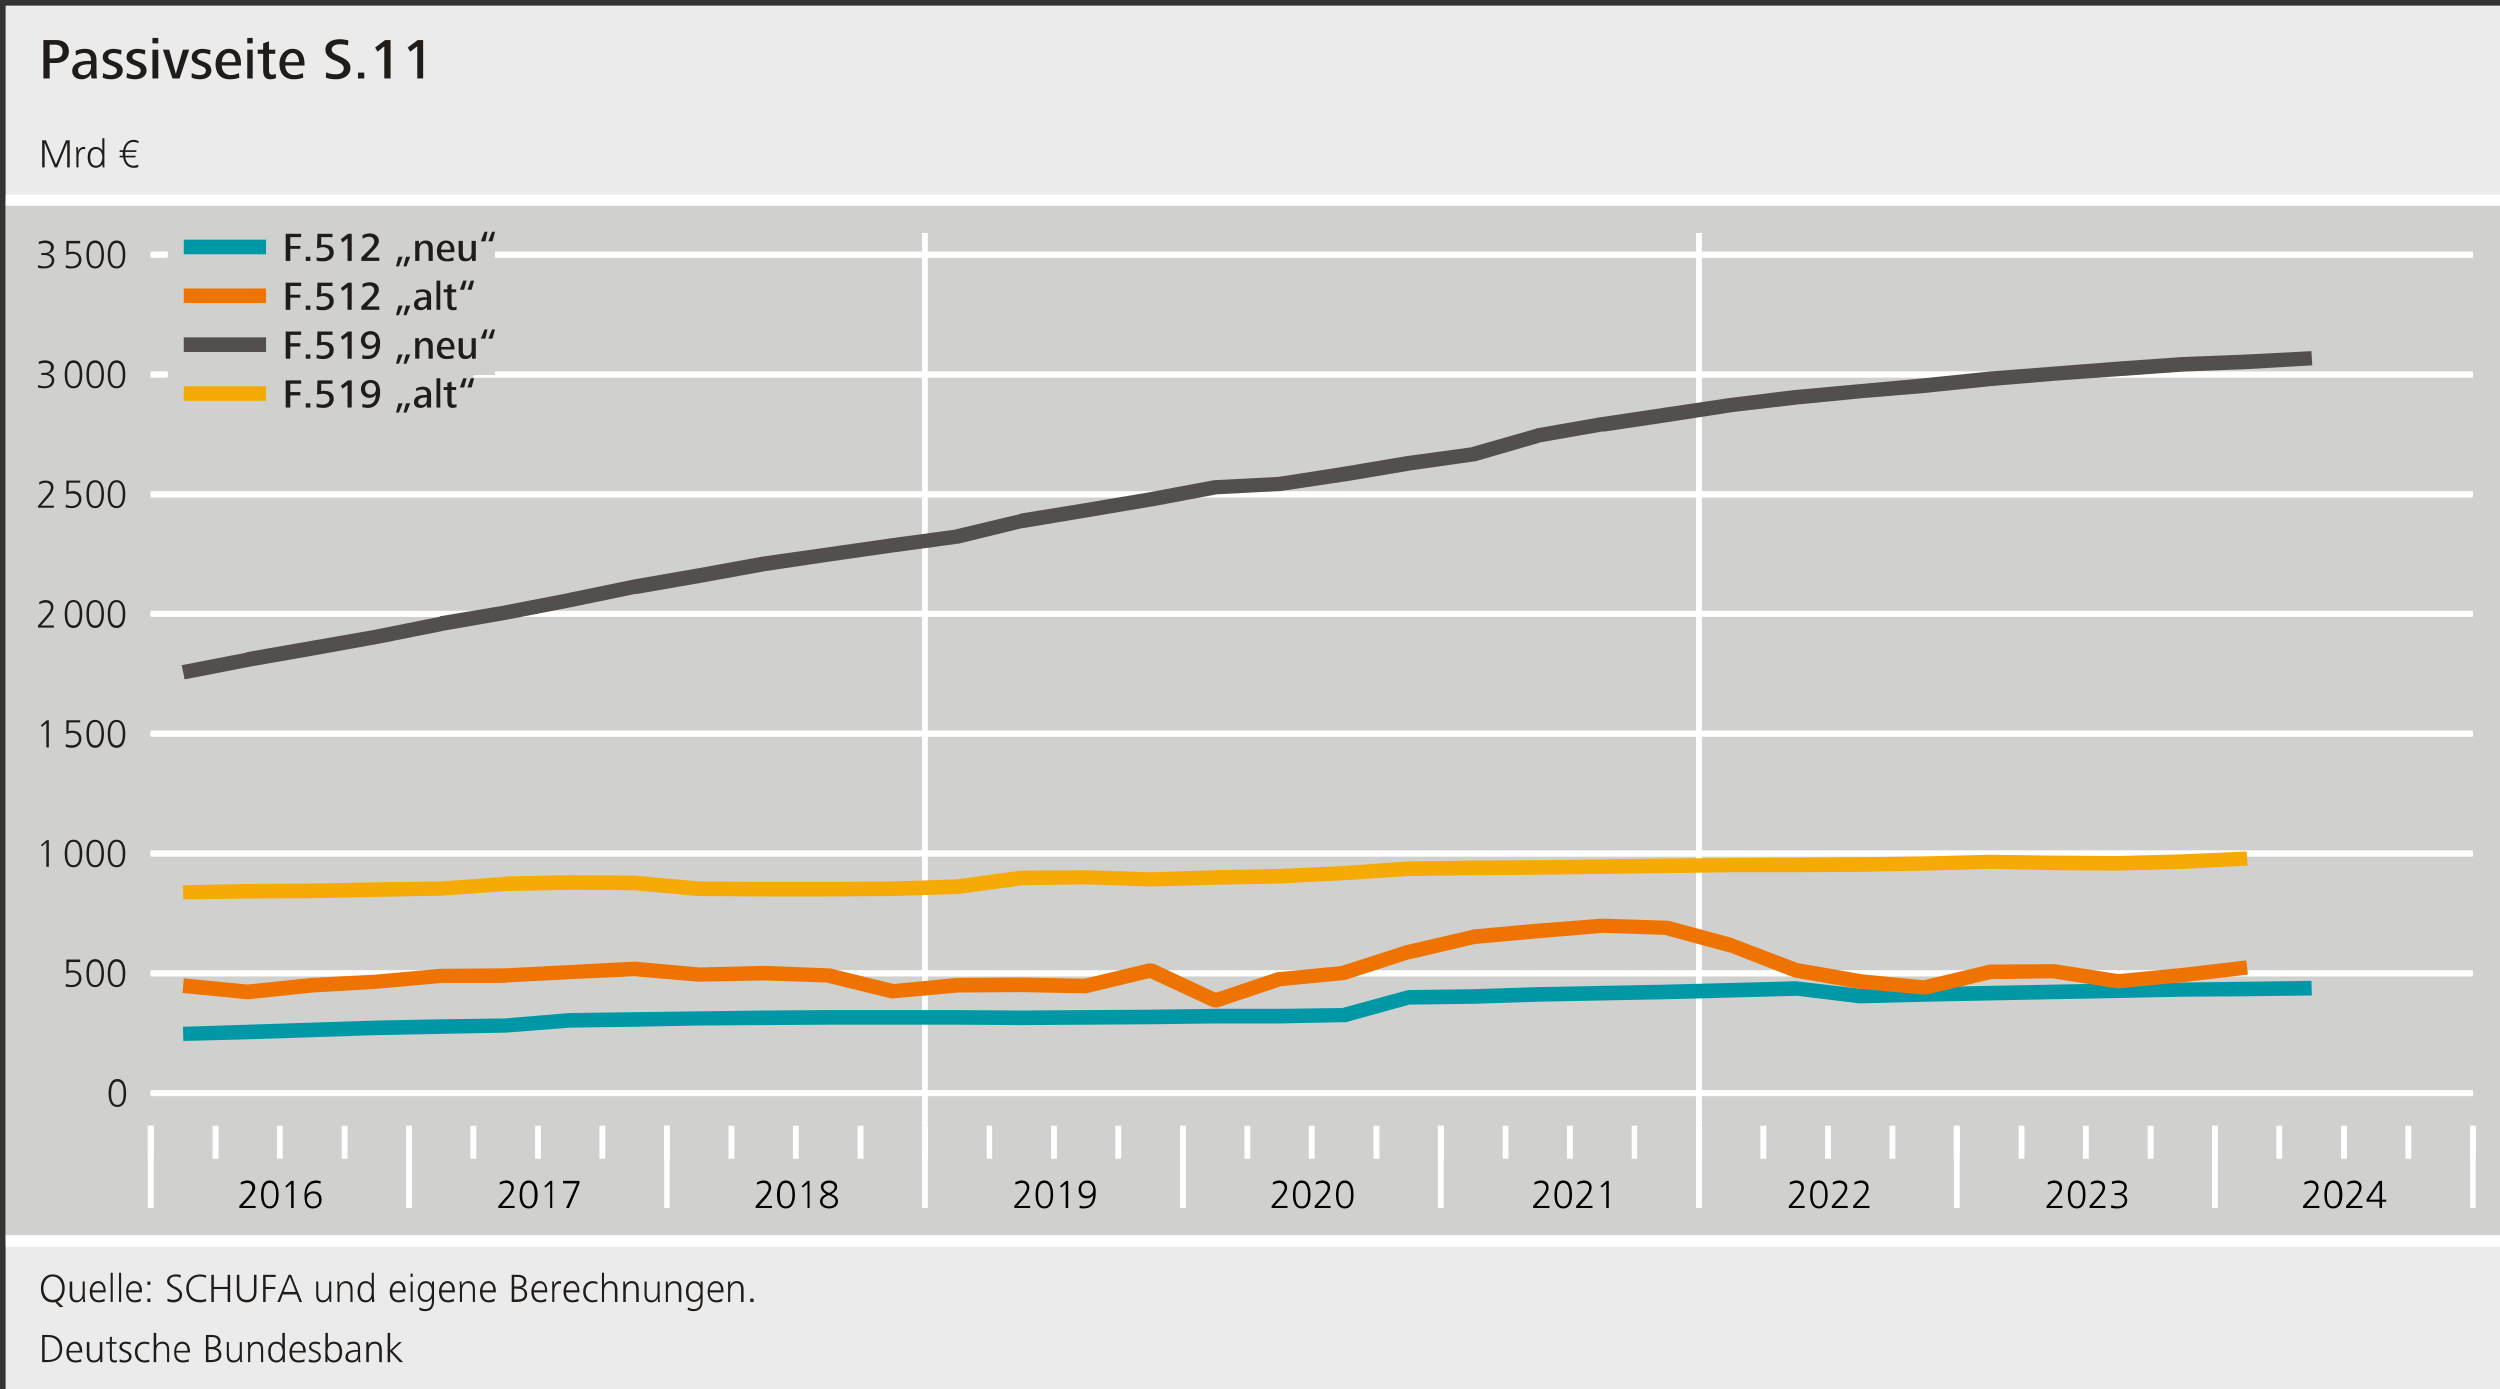 <?xml version="1.0" encoding="UTF-8"?>

<!DOCTYPE svg PUBLIC '-//W3C//DTD SVG 1.0//EN' 'http://www.w3.org/TR/2001/REC-SVG-20010904/DTD/svg10.dtd'>
<svg style="fill-opacity:1; color-rendering:auto; color-interpolation:auto; text-rendering:auto; stroke:black; stroke-linecap:square; stroke-miterlimit:10; shape-rendering:auto; stroke-opacity:1; fill:black; stroke-dasharray:none; font-weight:normal; stroke-width:1; font-family:&apos;Dialog&apos;; font-style:normal; stroke-linejoin:miter; font-size:12; stroke-dashoffset:0; image-rendering:auto;" xmlns="http://www.w3.org/2000/svg" width="1796" xmlns:xlink="http://www.w3.org/1999/xlink" height="998">
  <rect width="100%" height="100%" fill="#333333" stroke="none"/>
  <!--Generated by the Batik Graphics2D SVG Generator-->
  <defs id="genericDefs" />
  <g>
    <defs id="defs1">
      <clipPath clipPathUnits="userSpaceOnUse" id="clipPath1">
        <path d="M0.347 0.544 L5.905 0.544 L5.905 2.682 L0.347 2.682 L0.347 0.544 Z" />
      </clipPath>
    </defs>
    <g transform="scale(4.168,4.167) translate(1,1) scale(72,72)" style="fill:white; text-rendering:geometricPrecision; color-rendering:optimizeQuality; image-rendering:optimizeQuality; stroke:white;">
      <rect x="0" y="0" width="5.984" style="stroke:none;" height="3.327" />
    </g>
    <g transform="matrix(300.121,0,0,299.99,4.168,4.167)" style="fill:rgb(235,235,235); text-rendering:geometricPrecision; color-rendering:optimizeQuality; image-rendering:optimizeQuality; stroke:rgb(235,235,235);">
      <path d="M0 0 L5.984 0 L5.984 3.327 L0 3.327 L0 0 Z" style="stroke:none;" />
    </g>
    <g transform="matrix(300.121,0,0,299.99,4.168,4.167)" style="fill:rgb(208,208,207); text-rendering:geometricPrecision; color-rendering:optimizeQuality; image-rendering:optimizeQuality; stroke:rgb(208,208,207); stroke-width:0;">
      <path d="M0 0.466 L5.984 0.466 L5.984 2.958 L0 2.958 L0 0.466 Z" style="stroke:none;" />
    </g>
    <g transform="matrix(300.121,0,0,299.99,4.168,4.167)" style="stroke-linecap:butt; fill:rgb(32,28,26); text-rendering:geometricPrecision; color-rendering:optimizeQuality; image-rendering:optimizeQuality; stroke:rgb(32,28,26); stroke-width:0;">
      <path d="M0.151 0.109 C0.151 0.091 0.138 0.082 0.121 0.082 L0.09 0.082 L0.09 0.174 L0.105 0.174 L0.105 0.137 L0.12 0.137 C0.137 0.137 0.151 0.128 0.151 0.109 ZM0.136 0.109 C0.136 0.125 0.124 0.126 0.112 0.126 L0.105 0.126 L0.105 0.093 L0.117 0.093 C0.128 0.093 0.136 0.098 0.136 0.109 ZM0.218 0.174 C0.218 0.17 0.217 0.165 0.217 0.159 L0.217 0.13 C0.217 0.111 0.207 0.103 0.189 0.103 C0.182 0.103 0.173 0.105 0.167 0.108 L0.168 0.119 C0.174 0.115 0.181 0.113 0.188 0.113 C0.199 0.113 0.204 0.119 0.204 0.129 L0.204 0.132 C0.202 0.132 0.199 0.132 0.197 0.132 C0.177 0.132 0.159 0.138 0.159 0.156 C0.159 0.17 0.17 0.176 0.182 0.176 C0.191 0.176 0.2 0.171 0.204 0.163 L0.205 0.174 ZM0.204 0.144 C0.204 0.156 0.199 0.166 0.186 0.166 C0.179 0.166 0.173 0.163 0.173 0.155 C0.173 0.141 0.19 0.14 0.202 0.14 L0.204 0.14 ZM0.28 0.155 C0.28 0.131 0.245 0.135 0.245 0.123 C0.245 0.115 0.253 0.113 0.259 0.113 C0.264 0.113 0.271 0.115 0.276 0.117 L0.277 0.106 C0.271 0.105 0.264 0.103 0.258 0.103 C0.246 0.103 0.232 0.109 0.232 0.123 C0.232 0.145 0.266 0.14 0.266 0.155 C0.266 0.163 0.258 0.166 0.252 0.166 C0.245 0.166 0.238 0.164 0.233 0.161 L0.232 0.172 C0.238 0.175 0.246 0.176 0.253 0.176 C0.266 0.176 0.28 0.169 0.28 0.155 ZM0.337 0.155 C0.337 0.131 0.303 0.135 0.303 0.123 C0.303 0.115 0.31 0.113 0.316 0.113 C0.322 0.113 0.328 0.115 0.333 0.117 L0.334 0.106 C0.328 0.105 0.322 0.103 0.315 0.103 C0.303 0.103 0.289 0.109 0.289 0.123 C0.289 0.145 0.323 0.14 0.323 0.155 C0.323 0.163 0.315 0.166 0.309 0.166 C0.302 0.166 0.296 0.164 0.29 0.161 L0.289 0.172 C0.296 0.175 0.303 0.176 0.31 0.176 C0.323 0.176 0.337 0.169 0.337 0.155 ZM0.365 0.09 L0.365 0.077 L0.351 0.077 L0.351 0.09 ZM0.365 0.174 L0.365 0.105 L0.351 0.105 L0.351 0.174 ZM0.439 0.105 L0.424 0.105 L0.407 0.163 L0.391 0.105 L0.376 0.105 L0.399 0.174 L0.416 0.174 ZM0.492 0.155 C0.492 0.131 0.458 0.135 0.458 0.123 C0.458 0.115 0.466 0.113 0.472 0.113 C0.477 0.113 0.484 0.115 0.489 0.117 L0.49 0.106 C0.484 0.105 0.477 0.103 0.471 0.103 C0.459 0.103 0.445 0.109 0.445 0.123 C0.445 0.145 0.479 0.14 0.479 0.155 C0.479 0.163 0.471 0.166 0.464 0.166 C0.458 0.166 0.451 0.164 0.445 0.161 L0.445 0.172 C0.451 0.175 0.459 0.176 0.466 0.176 C0.479 0.176 0.492 0.169 0.492 0.155 ZM0.563 0.143 L0.563 0.139 C0.563 0.119 0.555 0.103 0.534 0.103 C0.515 0.103 0.502 0.12 0.502 0.139 C0.502 0.161 0.513 0.176 0.536 0.176 C0.544 0.176 0.552 0.175 0.559 0.172 L0.558 0.161 C0.553 0.164 0.545 0.166 0.538 0.166 C0.525 0.166 0.517 0.156 0.517 0.143 ZM0.55 0.135 L0.517 0.135 C0.517 0.126 0.522 0.113 0.534 0.113 C0.546 0.113 0.55 0.125 0.55 0.135 ZM0.591 0.09 L0.591 0.077 L0.578 0.077 L0.578 0.09 ZM0.591 0.174 L0.591 0.105 L0.578 0.105 L0.578 0.174 ZM0.647 0.173 L0.646 0.163 C0.643 0.164 0.641 0.165 0.638 0.165 C0.631 0.165 0.63 0.16 0.63 0.154 L0.63 0.115 L0.645 0.115 L0.645 0.105 L0.63 0.105 L0.63 0.085 L0.616 0.09 L0.616 0.105 L0.603 0.105 L0.603 0.115 L0.616 0.115 L0.616 0.152 C0.616 0.166 0.619 0.176 0.633 0.176 C0.638 0.176 0.642 0.175 0.647 0.173 ZM0.715 0.143 L0.715 0.139 C0.715 0.119 0.707 0.103 0.686 0.103 C0.667 0.103 0.655 0.12 0.655 0.139 C0.655 0.161 0.666 0.176 0.689 0.176 C0.696 0.176 0.705 0.175 0.712 0.172 L0.711 0.161 C0.705 0.164 0.697 0.166 0.691 0.166 C0.677 0.166 0.669 0.156 0.669 0.143 ZM0.702 0.135 L0.669 0.135 C0.669 0.126 0.675 0.113 0.686 0.113 C0.698 0.113 0.702 0.125 0.702 0.135 Z" style="stroke:none;" />
      <path d="M0.825 0.149 C0.825 0.135 0.815 0.129 0.804 0.123 L0.795 0.119 C0.788 0.116 0.78 0.112 0.78 0.105 C0.78 0.095 0.791 0.092 0.8 0.092 C0.806 0.092 0.813 0.093 0.819 0.095 L0.82 0.083 C0.813 0.081 0.806 0.08 0.799 0.08 C0.783 0.08 0.765 0.087 0.765 0.105 C0.765 0.117 0.773 0.124 0.783 0.129 L0.793 0.133 C0.8 0.137 0.809 0.141 0.809 0.149 C0.809 0.16 0.8 0.164 0.79 0.164 C0.782 0.164 0.774 0.163 0.767 0.159 L0.766 0.172 C0.774 0.175 0.782 0.176 0.791 0.176 C0.808 0.176 0.825 0.167 0.825 0.149 ZM0.858 0.174 L0.858 0.16 L0.843 0.16 L0.843 0.174 ZM0.921 0.174 L0.921 0.082 L0.908 0.082 L0.884 0.1 L0.89 0.11 L0.906 0.097 L0.906 0.174 ZM0.999 0.174 L0.999 0.082 L0.986 0.082 L0.962 0.1 L0.968 0.11 L0.985 0.097 L0.985 0.174 Z" style="stroke:none;" />
    </g>
    <g transform="matrix(300.121,0,0,299.99,4.168,4.167)" style="stroke-linecap:butt; fill:rgb(32,28,26); text-rendering:geometricPrecision; color-rendering:optimizeQuality; image-rendering:optimizeQuality; stroke:rgb(32,28,26); stroke-width:0;">
      <path d="M0.141 3.071 C0.141 3.053 0.132 3.038 0.112 3.038 C0.093 3.038 0.084 3.054 0.084 3.071 C0.084 3.089 0.092 3.105 0.112 3.105 C0.114 3.105 0.116 3.105 0.118 3.104 L0.129 3.116 L0.138 3.116 L0.124 3.103 C0.135 3.098 0.141 3.085 0.141 3.071 ZM0.135 3.071 C0.135 3.085 0.128 3.099 0.112 3.099 C0.097 3.099 0.09 3.085 0.09 3.071 C0.09 3.058 0.097 3.043 0.112 3.043 C0.128 3.043 0.135 3.058 0.135 3.071 ZM0.19 3.104 C0.19 3.1 0.189 3.096 0.189 3.092 L0.189 3.055 L0.184 3.055 L0.184 3.081 C0.184 3.09 0.181 3.1 0.17 3.1 C0.16 3.1 0.159 3.092 0.159 3.084 L0.159 3.055 L0.153 3.055 L0.153 3.085 C0.153 3.096 0.157 3.105 0.169 3.105 C0.176 3.105 0.181 3.101 0.185 3.095 L0.185 3.104 ZM0.239 3.081 L0.239 3.078 C0.239 3.066 0.234 3.054 0.221 3.054 C0.208 3.054 0.201 3.067 0.201 3.079 C0.201 3.093 0.207 3.105 0.223 3.105 C0.227 3.105 0.233 3.104 0.237 3.102 L0.236 3.096 C0.233 3.098 0.227 3.1 0.223 3.1 C0.212 3.1 0.207 3.091 0.207 3.081 ZM0.234 3.076 L0.207 3.076 C0.207 3.069 0.212 3.059 0.221 3.059 C0.23 3.059 0.234 3.068 0.234 3.076 ZM0.256 3.104 L0.256 3.034 L0.251 3.034 L0.251 3.104 Z" style="stroke:none;" />
      <path d="M0.276 3.104 L0.276 3.034 L0.271 3.034 L0.271 3.104 ZM0.326 3.081 L0.326 3.078 C0.326 3.066 0.321 3.054 0.307 3.054 C0.295 3.054 0.288 3.067 0.288 3.079 C0.288 3.093 0.294 3.105 0.309 3.105 C0.314 3.105 0.319 3.104 0.323 3.102 L0.323 3.096 C0.319 3.098 0.313 3.1 0.309 3.1 C0.299 3.1 0.293 3.091 0.293 3.081 ZM0.32 3.076 L0.293 3.076 C0.293 3.069 0.298 3.059 0.308 3.059 C0.317 3.059 0.32 3.068 0.32 3.076 ZM0.346 3.063 L0.346 3.055 L0.339 3.055 L0.339 3.063 ZM0.346 3.104 L0.346 3.096 L0.339 3.096 L0.339 3.104 Z" style="stroke:none;" />
      <path d="M0.422 3.087 C0.422 3.078 0.415 3.073 0.409 3.069 L0.402 3.066 C0.397 3.062 0.392 3.059 0.392 3.054 C0.392 3.046 0.399 3.043 0.406 3.043 C0.41 3.043 0.415 3.044 0.418 3.046 L0.419 3.04 C0.415 3.038 0.411 3.038 0.407 3.038 C0.397 3.038 0.386 3.043 0.386 3.054 C0.386 3.062 0.392 3.066 0.398 3.07 L0.404 3.073 C0.411 3.077 0.416 3.08 0.416 3.087 C0.416 3.095 0.41 3.099 0.401 3.099 C0.396 3.099 0.392 3.098 0.387 3.096 L0.387 3.102 C0.391 3.104 0.396 3.105 0.401 3.105 C0.413 3.105 0.422 3.098 0.422 3.087 ZM0.48 3.102 L0.479 3.096 C0.475 3.099 0.469 3.099 0.465 3.099 C0.447 3.099 0.438 3.088 0.438 3.071 C0.438 3.055 0.448 3.043 0.465 3.043 C0.469 3.043 0.475 3.044 0.479 3.046 L0.48 3.041 C0.476 3.039 0.469 3.038 0.465 3.038 C0.445 3.038 0.432 3.052 0.432 3.071 C0.432 3.091 0.444 3.105 0.465 3.105 C0.469 3.105 0.476 3.104 0.48 3.102 ZM0.537 3.104 L0.537 3.039 L0.531 3.039 L0.531 3.068 L0.498 3.068 L0.498 3.039 L0.492 3.039 L0.492 3.104 L0.498 3.104 L0.498 3.073 L0.531 3.073 L0.531 3.104 ZM0.6 3.081 L0.6 3.039 L0.594 3.039 L0.594 3.081 C0.594 3.092 0.588 3.099 0.577 3.099 C0.565 3.099 0.559 3.092 0.559 3.081 L0.559 3.039 L0.553 3.039 L0.553 3.081 C0.553 3.095 0.562 3.105 0.577 3.105 C0.591 3.105 0.6 3.095 0.6 3.081 Z" style="stroke:none;" />
      <path d="M0.646 3.044 L0.646 3.039 L0.616 3.039 L0.616 3.104 L0.622 3.104 L0.622 3.073 L0.645 3.073 L0.645 3.068 L0.622 3.068 L0.622 3.044 ZM0.709 3.104 L0.683 3.039 L0.677 3.039 L0.65 3.104 L0.656 3.104 L0.663 3.086 L0.696 3.086 L0.703 3.104 ZM0.694 3.08 L0.665 3.08 L0.68 3.044 Z" style="stroke:none;" />
      <path d="M0.779 3.104 C0.779 3.1 0.779 3.096 0.779 3.092 L0.779 3.055 L0.774 3.055 L0.774 3.081 C0.774 3.09 0.77 3.1 0.759 3.1 C0.75 3.1 0.748 3.092 0.748 3.084 L0.748 3.055 L0.743 3.055 L0.743 3.085 C0.743 3.096 0.746 3.105 0.759 3.105 C0.766 3.105 0.771 3.101 0.774 3.095 L0.775 3.104 ZM0.83 3.104 L0.83 3.074 C0.83 3.063 0.827 3.054 0.814 3.054 C0.807 3.054 0.802 3.058 0.798 3.064 L0.798 3.055 L0.793 3.055 C0.794 3.059 0.794 3.063 0.794 3.067 L0.794 3.104 L0.799 3.104 L0.799 3.078 C0.799 3.069 0.802 3.059 0.813 3.059 C0.823 3.059 0.825 3.067 0.825 3.075 L0.825 3.104 ZM0.882 3.104 C0.882 3.098 0.881 3.093 0.881 3.088 L0.881 3.034 L0.876 3.034 L0.876 3.063 C0.874 3.058 0.868 3.054 0.862 3.054 C0.847 3.054 0.842 3.067 0.842 3.079 C0.842 3.092 0.847 3.105 0.861 3.105 C0.868 3.105 0.873 3.102 0.876 3.096 L0.877 3.104 ZM0.876 3.079 C0.876 3.088 0.873 3.1 0.862 3.1 C0.851 3.1 0.848 3.089 0.848 3.079 C0.848 3.07 0.85 3.059 0.862 3.059 C0.873 3.059 0.876 3.07 0.876 3.079 Z" style="stroke:none;" />
      <path d="M0.957 3.081 L0.957 3.078 C0.957 3.066 0.952 3.054 0.939 3.054 C0.926 3.054 0.919 3.067 0.919 3.079 C0.919 3.093 0.925 3.105 0.941 3.105 C0.945 3.105 0.95 3.104 0.955 3.102 L0.954 3.096 C0.951 3.098 0.945 3.1 0.941 3.1 C0.93 3.1 0.925 3.091 0.925 3.081 ZM0.951 3.076 L0.925 3.076 C0.925 3.069 0.93 3.059 0.939 3.059 C0.948 3.059 0.951 3.068 0.951 3.076 ZM0.974 3.044 L0.974 3.036 L0.969 3.036 L0.969 3.044 ZM0.974 3.104 L0.974 3.055 L0.969 3.055 L0.969 3.104 Z" style="stroke:none;" />
      <path d="M1.025 3.101 L1.025 3.055 L1.02 3.055 L1.02 3.063 C1.017 3.057 1.012 3.054 1.005 3.054 C0.991 3.054 0.986 3.067 0.986 3.079 C0.986 3.091 0.991 3.104 1.005 3.104 C1.011 3.104 1.017 3.1 1.02 3.095 L1.02 3.102 C1.02 3.112 1.016 3.121 1.004 3.121 C0.999 3.121 0.994 3.119 0.99 3.117 L0.99 3.123 C0.994 3.125 0.999 3.126 1.004 3.126 C1.019 3.126 1.025 3.116 1.025 3.101 ZM1.02 3.079 C1.02 3.088 1.016 3.099 1.006 3.099 C0.994 3.099 0.991 3.088 0.991 3.079 C0.991 3.07 0.994 3.059 1.006 3.059 C1.016 3.059 1.02 3.07 1.02 3.079 ZM1.075 3.081 L1.075 3.078 C1.075 3.066 1.07 3.054 1.057 3.054 C1.044 3.054 1.037 3.067 1.037 3.079 C1.037 3.093 1.043 3.105 1.058 3.105 C1.063 3.105 1.069 3.104 1.073 3.102 L1.072 3.096 C1.069 3.098 1.063 3.1 1.059 3.1 C1.048 3.1 1.043 3.091 1.043 3.081 ZM1.069 3.076 L1.043 3.076 C1.043 3.069 1.048 3.059 1.057 3.059 C1.066 3.059 1.069 3.068 1.069 3.076 Z" style="stroke:none;" />
      <path d="M1.123 3.104 L1.123 3.074 C1.123 3.063 1.119 3.054 1.107 3.054 C1.1 3.054 1.095 3.058 1.091 3.064 L1.091 3.055 L1.086 3.055 C1.087 3.059 1.087 3.063 1.087 3.067 L1.087 3.104 L1.092 3.104 L1.092 3.078 C1.092 3.069 1.095 3.059 1.106 3.059 C1.116 3.059 1.118 3.067 1.118 3.075 L1.118 3.104 ZM1.173 3.081 L1.173 3.078 C1.173 3.066 1.168 3.054 1.155 3.054 C1.142 3.054 1.135 3.067 1.135 3.079 C1.135 3.093 1.141 3.105 1.156 3.105 C1.161 3.105 1.166 3.104 1.17 3.102 L1.17 3.096 C1.166 3.098 1.16 3.1 1.156 3.1 C1.146 3.1 1.141 3.091 1.141 3.081 ZM1.167 3.076 L1.141 3.076 C1.141 3.069 1.145 3.059 1.155 3.059 C1.164 3.059 1.167 3.068 1.167 3.076 Z" style="stroke:none;" />
      <path d="M1.248 3.085 C1.248 3.077 1.242 3.071 1.234 3.07 C1.242 3.068 1.246 3.063 1.246 3.055 C1.246 3.043 1.236 3.039 1.226 3.039 L1.211 3.039 L1.211 3.104 L1.223 3.104 C1.236 3.104 1.248 3.1 1.248 3.085 ZM1.24 3.055 C1.24 3.065 1.233 3.067 1.224 3.067 L1.217 3.067 L1.217 3.044 L1.226 3.044 C1.233 3.044 1.24 3.047 1.24 3.055 ZM1.242 3.086 C1.242 3.096 1.233 3.098 1.224 3.098 L1.217 3.098 L1.217 3.072 L1.223 3.072 C1.232 3.072 1.242 3.074 1.242 3.086 ZM1.296 3.081 L1.296 3.078 C1.296 3.066 1.291 3.054 1.278 3.054 C1.265 3.054 1.258 3.067 1.258 3.079 C1.258 3.093 1.264 3.105 1.28 3.105 C1.284 3.105 1.29 3.104 1.294 3.102 L1.293 3.096 C1.29 3.098 1.284 3.1 1.28 3.1 C1.269 3.1 1.264 3.091 1.264 3.081 ZM1.291 3.076 L1.264 3.076 C1.264 3.069 1.269 3.059 1.278 3.059 C1.288 3.059 1.291 3.068 1.291 3.076 Z" style="stroke:none;" />
      <path d="M1.329 3.055 C1.328 3.054 1.327 3.054 1.325 3.054 C1.319 3.054 1.315 3.059 1.313 3.064 L1.312 3.055 L1.308 3.055 C1.308 3.059 1.308 3.063 1.308 3.067 L1.308 3.104 L1.313 3.104 L1.313 3.079 C1.313 3.071 1.315 3.06 1.325 3.06 C1.327 3.06 1.328 3.06 1.329 3.061 ZM1.373 3.081 L1.373 3.078 C1.373 3.066 1.368 3.054 1.355 3.054 C1.342 3.054 1.335 3.067 1.335 3.079 C1.335 3.093 1.341 3.105 1.357 3.105 C1.361 3.105 1.367 3.104 1.371 3.102 L1.37 3.096 C1.367 3.098 1.361 3.1 1.357 3.1 C1.346 3.1 1.341 3.091 1.341 3.081 ZM1.368 3.076 L1.341 3.076 C1.341 3.069 1.346 3.059 1.355 3.059 C1.364 3.059 1.368 3.068 1.368 3.076 ZM1.416 3.103 L1.416 3.098 C1.412 3.099 1.409 3.1 1.405 3.1 C1.394 3.1 1.388 3.09 1.388 3.079 C1.388 3.068 1.394 3.059 1.406 3.059 C1.409 3.059 1.413 3.06 1.416 3.062 L1.416 3.056 C1.413 3.055 1.409 3.054 1.405 3.054 C1.391 3.054 1.382 3.065 1.382 3.079 C1.382 3.093 1.39 3.105 1.404 3.105 C1.408 3.105 1.412 3.104 1.416 3.103 ZM1.464 3.104 L1.464 3.074 C1.464 3.063 1.459 3.054 1.447 3.054 C1.44 3.054 1.436 3.057 1.432 3.063 L1.432 3.034 L1.427 3.034 L1.427 3.104 L1.432 3.104 L1.432 3.078 C1.432 3.069 1.436 3.059 1.447 3.059 C1.456 3.059 1.458 3.067 1.458 3.075 L1.458 3.104 Z" style="stroke:none;" />
      <path d="M1.515 3.104 L1.515 3.074 C1.515 3.063 1.511 3.054 1.498 3.054 C1.491 3.054 1.486 3.058 1.483 3.064 L1.482 3.055 L1.478 3.055 C1.478 3.059 1.478 3.063 1.478 3.067 L1.478 3.104 L1.484 3.104 L1.484 3.078 C1.484 3.069 1.487 3.059 1.498 3.059 C1.508 3.059 1.509 3.067 1.509 3.075 L1.509 3.104 ZM1.566 3.104 C1.565 3.1 1.565 3.096 1.565 3.092 L1.565 3.055 L1.56 3.055 L1.56 3.081 C1.56 3.09 1.557 3.1 1.546 3.1 C1.536 3.1 1.534 3.092 1.534 3.084 L1.534 3.055 L1.529 3.055 L1.529 3.085 C1.529 3.096 1.533 3.105 1.545 3.105 C1.552 3.105 1.557 3.101 1.561 3.095 L1.561 3.104 ZM1.617 3.104 L1.617 3.074 C1.617 3.063 1.613 3.054 1.6 3.054 C1.593 3.054 1.588 3.058 1.585 3.064 L1.584 3.055 L1.58 3.055 C1.58 3.059 1.58 3.063 1.58 3.067 L1.58 3.104 L1.585 3.104 L1.585 3.078 C1.585 3.069 1.589 3.059 1.6 3.059 C1.609 3.059 1.611 3.067 1.611 3.075 L1.611 3.104 Z" style="stroke:none;" />
      <path d="M1.668 3.101 L1.668 3.055 L1.663 3.055 L1.663 3.063 C1.66 3.057 1.655 3.054 1.648 3.054 C1.634 3.054 1.628 3.067 1.628 3.079 C1.628 3.091 1.633 3.104 1.648 3.104 C1.654 3.104 1.66 3.1 1.663 3.095 L1.663 3.102 C1.663 3.112 1.659 3.121 1.647 3.121 C1.642 3.121 1.637 3.119 1.633 3.117 L1.632 3.123 C1.637 3.125 1.641 3.126 1.646 3.126 C1.662 3.126 1.668 3.116 1.668 3.101 ZM1.663 3.079 C1.663 3.088 1.659 3.099 1.648 3.099 C1.637 3.099 1.634 3.088 1.634 3.079 C1.634 3.07 1.637 3.059 1.648 3.059 C1.659 3.059 1.663 3.07 1.663 3.079 ZM1.718 3.081 L1.718 3.078 C1.718 3.066 1.713 3.054 1.699 3.054 C1.687 3.054 1.68 3.067 1.68 3.079 C1.68 3.093 1.686 3.105 1.701 3.105 C1.706 3.105 1.711 3.104 1.715 3.102 L1.715 3.096 C1.711 3.098 1.705 3.1 1.701 3.1 C1.69 3.1 1.685 3.091 1.685 3.081 ZM1.712 3.076 L1.685 3.076 C1.685 3.069 1.69 3.059 1.7 3.059 C1.709 3.059 1.712 3.068 1.712 3.076 ZM1.766 3.104 L1.766 3.074 C1.766 3.063 1.762 3.054 1.75 3.054 C1.742 3.054 1.737 3.058 1.734 3.064 L1.734 3.055 L1.729 3.055 C1.729 3.059 1.729 3.063 1.729 3.067 L1.729 3.104 L1.734 3.104 L1.734 3.078 C1.734 3.069 1.738 3.059 1.749 3.059 C1.759 3.059 1.76 3.067 1.76 3.075 L1.76 3.104 ZM1.79 3.104 L1.79 3.096 L1.782 3.096 L1.782 3.104 Z" style="stroke:none;" />
      <path d="M0.135 3.216 C0.135 3.195 0.123 3.183 0.102 3.183 L0.087 3.183 L0.087 3.248 L0.098 3.248 C0.12 3.248 0.135 3.239 0.135 3.216 ZM0.129 3.216 C0.129 3.236 0.118 3.243 0.099 3.243 L0.093 3.243 L0.093 3.188 L0.102 3.188 C0.119 3.188 0.129 3.199 0.129 3.216 ZM0.183 3.225 L0.183 3.223 C0.183 3.21 0.178 3.199 0.165 3.199 C0.152 3.199 0.145 3.212 0.145 3.224 C0.145 3.238 0.151 3.249 0.167 3.249 C0.171 3.249 0.176 3.248 0.181 3.247 L0.18 3.241 C0.176 3.243 0.171 3.244 0.167 3.244 C0.156 3.244 0.151 3.235 0.151 3.225 ZM0.177 3.221 L0.151 3.221 C0.151 3.214 0.156 3.204 0.165 3.204 C0.174 3.204 0.177 3.213 0.177 3.221 ZM0.231 3.248 C0.231 3.244 0.231 3.24 0.231 3.237 L0.231 3.2 L0.225 3.2 L0.225 3.226 C0.225 3.235 0.222 3.244 0.211 3.244 C0.201 3.244 0.2 3.237 0.2 3.228 L0.2 3.2 L0.194 3.2 L0.194 3.229 C0.194 3.24 0.198 3.249 0.21 3.249 C0.218 3.249 0.223 3.246 0.226 3.24 L0.226 3.248 ZM0.266 3.248 L0.266 3.243 C0.264 3.244 0.263 3.244 0.261 3.244 C0.255 3.244 0.254 3.24 0.254 3.236 L0.254 3.204 L0.265 3.204 L0.265 3.2 L0.254 3.2 L0.254 3.187 L0.249 3.188 L0.249 3.2 L0.24 3.2 L0.24 3.204 L0.249 3.204 L0.249 3.233 C0.249 3.242 0.25 3.249 0.26 3.249 C0.262 3.249 0.264 3.249 0.266 3.248 Z" style="stroke:none;" />
      <path d="M0.301 3.235 C0.301 3.219 0.278 3.221 0.278 3.212 C0.278 3.205 0.283 3.204 0.288 3.204 C0.291 3.204 0.296 3.205 0.299 3.206 L0.299 3.201 C0.296 3.2 0.292 3.199 0.288 3.199 C0.28 3.199 0.272 3.203 0.272 3.212 C0.272 3.226 0.295 3.223 0.295 3.235 C0.295 3.241 0.29 3.244 0.285 3.244 C0.281 3.244 0.276 3.243 0.273 3.241 L0.272 3.247 C0.276 3.249 0.281 3.249 0.285 3.249 C0.293 3.249 0.301 3.244 0.301 3.235 ZM0.344 3.247 L0.343 3.242 C0.34 3.243 0.336 3.244 0.332 3.244 C0.321 3.244 0.315 3.234 0.315 3.224 C0.315 3.212 0.321 3.204 0.333 3.204 C0.336 3.204 0.34 3.205 0.343 3.206 L0.344 3.201 C0.34 3.2 0.336 3.199 0.332 3.199 C0.318 3.199 0.309 3.21 0.309 3.224 C0.309 3.237 0.317 3.249 0.332 3.249 C0.336 3.249 0.34 3.249 0.344 3.247 ZM0.391 3.248 L0.391 3.219 C0.391 3.207 0.387 3.199 0.375 3.199 C0.368 3.199 0.363 3.202 0.36 3.208 L0.36 3.178 L0.354 3.178 L0.354 3.248 L0.36 3.248 L0.36 3.222 C0.36 3.213 0.363 3.204 0.374 3.204 C0.384 3.204 0.386 3.211 0.386 3.219 L0.386 3.248 ZM0.441 3.225 L0.441 3.223 C0.441 3.21 0.435 3.199 0.422 3.199 C0.409 3.199 0.403 3.212 0.403 3.224 C0.403 3.238 0.408 3.249 0.424 3.249 C0.428 3.249 0.434 3.248 0.438 3.247 L0.438 3.241 C0.434 3.243 0.428 3.244 0.424 3.244 C0.413 3.244 0.408 3.235 0.408 3.225 ZM0.435 3.221 L0.408 3.221 C0.408 3.214 0.413 3.204 0.422 3.204 C0.432 3.204 0.435 3.213 0.435 3.221 Z" style="stroke:none;" />
      <path d="M0.516 3.23 C0.516 3.221 0.51 3.215 0.502 3.214 C0.509 3.212 0.514 3.207 0.514 3.199 C0.514 3.187 0.504 3.183 0.494 3.183 L0.479 3.183 L0.479 3.248 L0.491 3.248 C0.504 3.248 0.516 3.244 0.516 3.23 ZM0.508 3.199 C0.508 3.209 0.5 3.212 0.492 3.212 L0.485 3.212 L0.485 3.188 L0.494 3.188 C0.501 3.188 0.508 3.191 0.508 3.199 ZM0.51 3.23 C0.51 3.24 0.5 3.243 0.492 3.243 L0.485 3.243 L0.485 3.217 L0.491 3.217 C0.5 3.217 0.51 3.219 0.51 3.23 ZM0.566 3.248 C0.565 3.244 0.565 3.24 0.565 3.237 L0.565 3.2 L0.56 3.2 L0.56 3.226 C0.56 3.235 0.556 3.244 0.546 3.244 C0.536 3.244 0.534 3.237 0.534 3.228 L0.534 3.2 L0.529 3.2 L0.529 3.229 C0.529 3.24 0.532 3.249 0.545 3.249 C0.552 3.249 0.557 3.246 0.561 3.24 L0.561 3.248 ZM0.616 3.248 L0.616 3.219 C0.616 3.207 0.613 3.199 0.6 3.199 C0.593 3.199 0.588 3.202 0.585 3.208 L0.584 3.2 L0.579 3.2 C0.58 3.204 0.58 3.207 0.58 3.211 L0.58 3.248 L0.585 3.248 L0.585 3.222 C0.585 3.213 0.589 3.204 0.6 3.204 C0.609 3.204 0.611 3.211 0.611 3.219 L0.611 3.248 Z" style="stroke:none;" />
      <path d="M0.668 3.248 C0.668 3.243 0.668 3.237 0.668 3.232 L0.668 3.178 L0.662 3.178 L0.662 3.208 C0.66 3.202 0.654 3.199 0.648 3.199 C0.633 3.199 0.628 3.211 0.628 3.224 C0.628 3.236 0.633 3.249 0.648 3.249 C0.654 3.249 0.659 3.246 0.663 3.24 L0.663 3.248 ZM0.663 3.224 C0.663 3.233 0.659 3.244 0.648 3.244 C0.637 3.244 0.634 3.233 0.634 3.224 C0.634 3.214 0.636 3.204 0.648 3.204 C0.659 3.204 0.663 3.215 0.663 3.224 ZM0.718 3.225 L0.718 3.223 C0.718 3.21 0.712 3.199 0.699 3.199 C0.686 3.199 0.679 3.212 0.679 3.224 C0.679 3.238 0.685 3.249 0.701 3.249 C0.706 3.249 0.711 3.248 0.715 3.247 L0.715 3.241 C0.711 3.243 0.705 3.244 0.701 3.244 C0.69 3.244 0.685 3.235 0.685 3.225 ZM0.712 3.221 L0.685 3.221 C0.685 3.214 0.69 3.204 0.699 3.204 C0.709 3.204 0.712 3.213 0.712 3.221 ZM0.754 3.235 C0.754 3.219 0.731 3.221 0.731 3.212 C0.731 3.205 0.736 3.204 0.741 3.204 C0.745 3.204 0.749 3.205 0.752 3.206 L0.752 3.201 C0.749 3.2 0.745 3.199 0.741 3.199 C0.733 3.199 0.726 3.203 0.726 3.212 C0.726 3.226 0.749 3.223 0.749 3.235 C0.749 3.241 0.743 3.244 0.738 3.244 C0.734 3.244 0.73 3.243 0.726 3.241 L0.725 3.247 C0.729 3.249 0.734 3.249 0.738 3.249 C0.747 3.249 0.754 3.244 0.754 3.235 Z" style="stroke:none;" />
      <path d="M0.805 3.224 C0.805 3.211 0.8 3.199 0.785 3.199 C0.779 3.199 0.773 3.202 0.771 3.208 L0.771 3.178 L0.765 3.178 L0.765 3.248 L0.77 3.248 L0.77 3.24 C0.773 3.246 0.779 3.249 0.785 3.249 C0.8 3.249 0.805 3.236 0.805 3.224 ZM0.799 3.224 C0.799 3.233 0.796 3.244 0.785 3.244 C0.774 3.244 0.77 3.233 0.77 3.224 C0.77 3.215 0.774 3.204 0.785 3.204 C0.796 3.204 0.799 3.214 0.799 3.224 ZM0.849 3.248 C0.848 3.245 0.848 3.241 0.848 3.238 L0.848 3.217 C0.848 3.205 0.844 3.199 0.832 3.199 C0.828 3.199 0.822 3.2 0.818 3.202 L0.819 3.208 C0.823 3.205 0.827 3.204 0.832 3.204 C0.841 3.204 0.843 3.209 0.843 3.216 L0.843 3.219 L0.84 3.219 C0.825 3.219 0.813 3.223 0.813 3.236 C0.813 3.245 0.82 3.249 0.829 3.249 C0.835 3.249 0.841 3.246 0.844 3.24 L0.844 3.248 ZM0.843 3.226 C0.843 3.236 0.84 3.244 0.829 3.244 C0.823 3.244 0.819 3.241 0.819 3.235 C0.819 3.224 0.833 3.223 0.842 3.223 L0.843 3.223 ZM0.9 3.248 L0.9 3.219 C0.9 3.207 0.896 3.199 0.883 3.199 C0.876 3.199 0.871 3.202 0.868 3.208 L0.868 3.2 L0.863 3.2 C0.863 3.204 0.863 3.207 0.863 3.211 L0.863 3.248 L0.869 3.248 L0.869 3.222 C0.869 3.213 0.872 3.204 0.883 3.204 C0.893 3.204 0.894 3.211 0.894 3.219 L0.894 3.248 ZM0.951 3.248 L0.925 3.221 L0.948 3.2 L0.941 3.2 L0.92 3.22 L0.92 3.178 L0.914 3.178 L0.914 3.248 L0.92 3.248 L0.92 3.223 L0.943 3.248 Z" style="stroke:none;" />
    </g>
    <g transform="matrix(300.121,0,0,299.99,4.168,4.167)" style="stroke-linecap:butt; fill:white; text-rendering:geometricPrecision; color-rendering:optimizeQuality; image-rendering:optimizeQuality; stroke:white; stroke-width:0.007;">
      <path d="M0.34 2.682 L0.34 2.761 L0.354 2.761 L0.354 2.682 Z" style="stroke:none;" />
    </g>
    <g transform="matrix(300.121,0,0,299.99,4.168,4.167)" style="stroke-linecap:butt; fill:white; text-rendering:geometricPrecision; color-rendering:optimizeQuality; image-rendering:optimizeQuality; stroke:white; stroke-width:0.007;">
      <path d="M0.495 2.682 L0.495 2.761 L0.509 2.761 L0.509 2.682 Z" style="stroke:none;" />
    </g>
    <g transform="matrix(300.121,0,0,299.99,4.168,4.167)" style="stroke-linecap:butt; fill:white; text-rendering:geometricPrecision; color-rendering:optimizeQuality; image-rendering:optimizeQuality; stroke:white; stroke-width:0.007;">
      <path d="M0.649 2.682 L0.649 2.761 L0.663 2.761 L0.663 2.682 Z" style="stroke:none;" />
    </g>
    <g transform="matrix(300.121,0,0,299.99,4.168,4.167)" style="stroke-linecap:butt; fill:white; text-rendering:geometricPrecision; color-rendering:optimizeQuality; image-rendering:optimizeQuality; stroke:white; stroke-width:0.007;">
      <path d="M0.804 2.682 L0.804 2.761 L0.818 2.761 L0.818 2.682 Z" style="stroke:none;" />
    </g>
    <g transform="matrix(300.121,0,0,299.99,4.168,4.167)" style="stroke-linecap:butt; fill:white; text-rendering:geometricPrecision; color-rendering:optimizeQuality; image-rendering:optimizeQuality; stroke:white; stroke-width:0.007;">
      <path d="M0.958 2.682 L0.958 2.761 L0.972 2.761 L0.972 2.682 Z" style="stroke:none;" />
    </g>
    <g transform="matrix(300.121,0,0,299.99,4.168,4.167)" style="stroke-linecap:butt; fill:white; text-rendering:geometricPrecision; color-rendering:optimizeQuality; image-rendering:optimizeQuality; stroke:white; stroke-width:0.007;">
      <path d="M1.112 2.682 L1.112 2.761 L1.126 2.761 L1.126 2.682 Z" style="stroke:none;" />
    </g>
    <g transform="matrix(300.121,0,0,299.99,4.168,4.167)" style="stroke-linecap:butt; fill:white; text-rendering:geometricPrecision; color-rendering:optimizeQuality; image-rendering:optimizeQuality; stroke:white; stroke-width:0.007;">
      <path d="M1.267 2.682 L1.267 2.761 L1.281 2.761 L1.281 2.682 Z" style="stroke:none;" />
    </g>
    <g transform="matrix(300.121,0,0,299.99,4.168,4.167)" style="stroke-linecap:butt; fill:white; text-rendering:geometricPrecision; color-rendering:optimizeQuality; image-rendering:optimizeQuality; stroke:white; stroke-width:0.007;">
      <path d="M1.421 2.682 L1.421 2.761 L1.435 2.761 L1.435 2.682 Z" style="stroke:none;" />
    </g>
    <g transform="matrix(300.121,0,0,299.99,4.168,4.167)" style="stroke-linecap:butt; fill:white; text-rendering:geometricPrecision; color-rendering:optimizeQuality; image-rendering:optimizeQuality; stroke:white; stroke-width:0.007;">
      <path d="M1.576 2.682 L1.576 2.761 L1.589 2.761 L1.589 2.682 Z" style="stroke:none;" />
    </g>
    <g transform="matrix(300.121,0,0,299.99,4.168,4.167)" style="stroke-linecap:butt; fill:white; text-rendering:geometricPrecision; color-rendering:optimizeQuality; image-rendering:optimizeQuality; stroke:white; stroke-width:0.007;">
      <path d="M1.73 2.682 L1.73 2.761 L1.744 2.761 L1.744 2.682 Z" style="stroke:none;" />
    </g>
    <g transform="matrix(300.121,0,0,299.99,4.168,4.167)" style="stroke-linecap:butt; fill:white; text-rendering:geometricPrecision; color-rendering:optimizeQuality; image-rendering:optimizeQuality; stroke:white; stroke-width:0.007;">
      <path d="M1.884 2.682 L1.884 2.761 L1.898 2.761 L1.898 2.682 Z" style="stroke:none;" />
    </g>
    <g transform="matrix(300.121,0,0,299.99,4.168,4.167)" style="stroke-linecap:butt; fill:white; text-rendering:geometricPrecision; color-rendering:optimizeQuality; image-rendering:optimizeQuality; stroke:white; stroke-width:0.007;">
      <path d="M2.039 2.682 L2.039 2.761 L2.053 2.761 L2.053 2.682 Z" style="stroke:none;" />
    </g>
    <g transform="matrix(300.121,0,0,299.99,4.168,4.167)" style="stroke-linecap:butt; fill:white; text-rendering:geometricPrecision; color-rendering:optimizeQuality; image-rendering:optimizeQuality; stroke:white; stroke-width:0.007;">
      <path d="M2.193 2.682 L2.193 2.761 L2.207 2.761 L2.207 2.682 Z" style="stroke:none;" />
    </g>
    <g transform="matrix(300.121,0,0,299.99,4.168,4.167)" style="stroke-linecap:butt; fill:white; text-rendering:geometricPrecision; color-rendering:optimizeQuality; image-rendering:optimizeQuality; stroke:white; stroke-width:0.007;">
      <path d="M2.348 2.682 L2.348 2.761 L2.361 2.761 L2.361 2.682 Z" style="stroke:none;" />
    </g>
    <g transform="matrix(300.121,0,0,299.99,4.168,4.167)" style="stroke-linecap:butt; fill:white; text-rendering:geometricPrecision; color-rendering:optimizeQuality; image-rendering:optimizeQuality; stroke:white; stroke-width:0.007;">
      <path d="M2.502 2.682 L2.502 2.761 L2.516 2.761 L2.516 2.682 Z" style="stroke:none;" />
    </g>
    <g transform="matrix(300.121,0,0,299.99,4.168,4.167)" style="stroke-linecap:butt; fill:white; text-rendering:geometricPrecision; color-rendering:optimizeQuality; image-rendering:optimizeQuality; stroke:white; stroke-width:0.007;">
      <path d="M2.656 2.682 L2.656 2.761 L2.67 2.761 L2.67 2.682 Z" style="stroke:none;" />
    </g>
    <g transform="matrix(300.121,0,0,299.99,4.168,4.167)" style="stroke-linecap:butt; fill:white; text-rendering:geometricPrecision; color-rendering:optimizeQuality; image-rendering:optimizeQuality; stroke:white; stroke-width:0.007;">
      <path d="M2.811 2.682 L2.811 2.761 L2.825 2.761 L2.825 2.682 Z" style="stroke:none;" />
    </g>
    <g transform="matrix(300.121,0,0,299.99,4.168,4.167)" style="stroke-linecap:butt; fill:white; text-rendering:geometricPrecision; color-rendering:optimizeQuality; image-rendering:optimizeQuality; stroke:white; stroke-width:0.007;">
      <path d="M2.965 2.682 L2.965 2.761 L2.979 2.761 L2.979 2.682 Z" style="stroke:none;" />
    </g>
    <g transform="matrix(300.121,0,0,299.99,4.168,4.167)" style="stroke-linecap:butt; fill:white; text-rendering:geometricPrecision; color-rendering:optimizeQuality; image-rendering:optimizeQuality; stroke:white; stroke-width:0.007;">
      <path d="M3.119 2.682 L3.119 2.761 L3.133 2.761 L3.133 2.682 Z" style="stroke:none;" />
    </g>
    <g transform="matrix(300.121,0,0,299.99,4.168,4.167)" style="stroke-linecap:butt; fill:white; text-rendering:geometricPrecision; color-rendering:optimizeQuality; image-rendering:optimizeQuality; stroke:white; stroke-width:0.007;">
      <path d="M3.274 2.682 L3.274 2.761 L3.288 2.761 L3.288 2.682 Z" style="stroke:none;" />
    </g>
    <g transform="matrix(300.121,0,0,299.99,4.168,4.167)" style="stroke-linecap:butt; fill:white; text-rendering:geometricPrecision; color-rendering:optimizeQuality; image-rendering:optimizeQuality; stroke:white; stroke-width:0.007;">
      <path d="M3.428 2.682 L3.428 2.761 L3.442 2.761 L3.442 2.682 Z" style="stroke:none;" />
    </g>
    <g transform="matrix(300.121,0,0,299.99,4.168,4.167)" style="stroke-linecap:butt; fill:white; text-rendering:geometricPrecision; color-rendering:optimizeQuality; image-rendering:optimizeQuality; stroke:white; stroke-width:0.007;">
      <path d="M3.583 2.682 L3.583 2.761 L3.597 2.761 L3.597 2.682 Z" style="stroke:none;" />
    </g>
    <g transform="matrix(300.121,0,0,299.99,4.168,4.167)" style="stroke-linecap:butt; fill:white; text-rendering:geometricPrecision; color-rendering:optimizeQuality; image-rendering:optimizeQuality; stroke:white; stroke-width:0.007;">
      <path d="M3.737 2.682 L3.737 2.761 L3.751 2.761 L3.751 2.682 Z" style="stroke:none;" />
    </g>
    <g transform="matrix(300.121,0,0,299.99,4.168,4.167)" style="stroke-linecap:butt; fill:white; text-rendering:geometricPrecision; color-rendering:optimizeQuality; image-rendering:optimizeQuality; stroke:white; stroke-width:0.007;">
      <path d="M3.892 2.682 L3.892 2.761 L3.905 2.761 L3.905 2.682 Z" style="stroke:none;" />
    </g>
    <g transform="matrix(300.121,0,0,299.99,4.168,4.167)" style="stroke-linecap:butt; fill:white; text-rendering:geometricPrecision; color-rendering:optimizeQuality; image-rendering:optimizeQuality; stroke:white; stroke-width:0.007;">
      <path d="M4.046 2.682 L4.046 2.761 L4.06 2.761 L4.06 2.682 Z" style="stroke:none;" />
    </g>
    <g transform="matrix(300.121,0,0,299.99,4.168,4.167)" style="stroke-linecap:butt; fill:white; text-rendering:geometricPrecision; color-rendering:optimizeQuality; image-rendering:optimizeQuality; stroke:white; stroke-width:0.007;">
      <path d="M4.2 2.682 L4.2 2.761 L4.214 2.761 L4.214 2.682 Z" style="stroke:none;" />
    </g>
    <g transform="matrix(300.121,0,0,299.99,4.168,4.167)" style="stroke-linecap:butt; fill:white; text-rendering:geometricPrecision; color-rendering:optimizeQuality; image-rendering:optimizeQuality; stroke:white; stroke-width:0.007;">
      <path d="M4.355 2.682 L4.355 2.761 L4.369 2.761 L4.369 2.682 Z" style="stroke:none;" />
    </g>
    <g transform="matrix(300.121,0,0,299.99,4.168,4.167)" style="stroke-linecap:butt; fill:white; text-rendering:geometricPrecision; color-rendering:optimizeQuality; image-rendering:optimizeQuality; stroke:white; stroke-width:0.007;">
      <path d="M4.509 2.682 L4.509 2.761 L4.523 2.761 L4.523 2.682 Z" style="stroke:none;" />
    </g>
    <g transform="matrix(300.121,0,0,299.99,4.168,4.167)" style="stroke-linecap:butt; fill:white; text-rendering:geometricPrecision; color-rendering:optimizeQuality; image-rendering:optimizeQuality; stroke:white; stroke-width:0.007;">
      <path d="M4.663 2.682 L4.663 2.761 L4.677 2.761 L4.677 2.682 Z" style="stroke:none;" />
    </g>
    <g transform="matrix(300.121,0,0,299.99,4.168,4.167)" style="stroke-linecap:butt; fill:white; text-rendering:geometricPrecision; color-rendering:optimizeQuality; image-rendering:optimizeQuality; stroke:white; stroke-width:0.007;">
      <path d="M4.818 2.682 L4.818 2.761 L4.832 2.761 L4.832 2.682 Z" style="stroke:none;" />
    </g>
    <g transform="matrix(300.121,0,0,299.99,4.168,4.167)" style="stroke-linecap:butt; fill:white; text-rendering:geometricPrecision; color-rendering:optimizeQuality; image-rendering:optimizeQuality; stroke:white; stroke-width:0.007;">
      <path d="M4.972 2.682 L4.972 2.761 L4.986 2.761 L4.986 2.682 Z" style="stroke:none;" />
    </g>
    <g transform="matrix(300.121,0,0,299.99,4.168,4.167)" style="stroke-linecap:butt; fill:white; text-rendering:geometricPrecision; color-rendering:optimizeQuality; image-rendering:optimizeQuality; stroke:white; stroke-width:0.007;">
      <path d="M5.127 2.682 L5.127 2.761 L5.141 2.761 L5.141 2.682 Z" style="stroke:none;" />
    </g>
    <g transform="matrix(300.121,0,0,299.99,4.168,4.167)" style="stroke-linecap:butt; fill:white; text-rendering:geometricPrecision; color-rendering:optimizeQuality; image-rendering:optimizeQuality; stroke:white; stroke-width:0.007;">
      <path d="M5.281 2.682 L5.281 2.761 L5.295 2.761 L5.295 2.682 Z" style="stroke:none;" />
    </g>
    <g transform="matrix(300.121,0,0,299.99,4.168,4.167)" style="stroke-linecap:butt; fill:white; text-rendering:geometricPrecision; color-rendering:optimizeQuality; image-rendering:optimizeQuality; stroke:white; stroke-width:0.007;">
      <path d="M5.435 2.682 L5.435 2.761 L5.449 2.761 L5.449 2.682 Z" style="stroke:none;" />
    </g>
    <g transform="matrix(300.121,0,0,299.99,4.168,4.167)" style="stroke-linecap:butt; fill:white; text-rendering:geometricPrecision; color-rendering:optimizeQuality; image-rendering:optimizeQuality; stroke:white; stroke-width:0.007;">
      <path d="M5.59 2.682 L5.59 2.761 L5.604 2.761 L5.604 2.682 Z" style="stroke:none;" />
    </g>
    <g transform="matrix(300.121,0,0,299.99,4.168,4.167)" style="stroke-linecap:butt; fill:white; text-rendering:geometricPrecision; color-rendering:optimizeQuality; image-rendering:optimizeQuality; stroke:white; stroke-width:0.007;">
      <path d="M5.744 2.682 L5.744 2.761 L5.758 2.761 L5.758 2.682 Z" style="stroke:none;" />
    </g>
    <g transform="matrix(300.121,0,0,299.99,4.168,4.167)" style="stroke-linecap:butt; fill:white; text-rendering:geometricPrecision; color-rendering:optimizeQuality; image-rendering:optimizeQuality; stroke:white; stroke-width:0.007;">
      <path d="M5.899 2.682 L5.899 2.761 L5.912 2.761 L5.912 2.682 Z" style="stroke:none;" />
    </g>
    <g transform="matrix(300.121,0,0,299.99,4.168,4.167)" style="stroke-linecap:butt; fill:white; text-rendering:geometricPrecision; color-rendering:optimizeQuality; image-rendering:optimizeQuality; stroke:white; stroke-width:0.007;">
      <path d="M0.34 2.682 L0.34 2.879 L0.354 2.879 L0.354 2.682 Z" style="stroke:none;" />
    </g>
    <g transform="matrix(300.121,0,0,299.99,4.168,4.167)" style="stroke-linecap:butt; fill:white; text-rendering:geometricPrecision; color-rendering:optimizeQuality; image-rendering:optimizeQuality; stroke:white; stroke-width:0.007;">
      <path d="M0.958 2.682 L0.958 2.879 L0.972 2.879 L0.972 2.682 Z" style="stroke:none;" />
    </g>
    <g transform="matrix(300.121,0,0,299.99,4.168,4.167)" style="stroke-linecap:butt; fill:white; text-rendering:geometricPrecision; color-rendering:optimizeQuality; image-rendering:optimizeQuality; stroke:white; stroke-width:0.007;">
      <path d="M1.576 2.682 L1.576 2.879 L1.589 2.879 L1.589 2.682 Z" style="stroke:none;" />
    </g>
    <g transform="matrix(300.121,0,0,299.99,4.168,4.167)" style="stroke-linecap:butt; fill:white; text-rendering:geometricPrecision; color-rendering:optimizeQuality; image-rendering:optimizeQuality; stroke:white; stroke-width:0.007;">
      <path d="M2.193 2.682 L2.193 2.879 L2.207 2.879 L2.207 2.682 Z" style="stroke:none;" />
    </g>
    <g transform="matrix(300.121,0,0,299.99,4.168,4.167)" style="stroke-linecap:butt; fill:white; text-rendering:geometricPrecision; color-rendering:optimizeQuality; image-rendering:optimizeQuality; stroke:white; stroke-width:0.007;">
      <path d="M2.811 2.682 L2.811 2.879 L2.825 2.879 L2.825 2.682 Z" style="stroke:none;" />
    </g>
    <g transform="matrix(300.121,0,0,299.99,4.168,4.167)" style="stroke-linecap:butt; fill:white; text-rendering:geometricPrecision; color-rendering:optimizeQuality; image-rendering:optimizeQuality; stroke:white; stroke-width:0.007;">
      <path d="M3.428 2.682 L3.428 2.879 L3.442 2.879 L3.442 2.682 Z" style="stroke:none;" />
    </g>
    <g transform="matrix(300.121,0,0,299.99,4.168,4.167)" style="stroke-linecap:butt; fill:white; text-rendering:geometricPrecision; color-rendering:optimizeQuality; image-rendering:optimizeQuality; stroke:white; stroke-width:0.007;">
      <path d="M4.046 2.682 L4.046 2.879 L4.06 2.879 L4.06 2.682 Z" style="stroke:none;" />
    </g>
    <g transform="matrix(300.121,0,0,299.99,4.168,4.167)" style="stroke-linecap:butt; fill:white; text-rendering:geometricPrecision; color-rendering:optimizeQuality; image-rendering:optimizeQuality; stroke:white; stroke-width:0.007;">
      <path d="M4.663 2.682 L4.663 2.879 L4.677 2.879 L4.677 2.682 Z" style="stroke:none;" />
    </g>
    <g transform="matrix(300.121,0,0,299.99,4.168,4.167)" style="stroke-linecap:butt; fill:white; text-rendering:geometricPrecision; color-rendering:optimizeQuality; image-rendering:optimizeQuality; stroke:white; stroke-width:0.007;">
      <path d="M5.281 2.682 L5.281 2.879 L5.295 2.879 L5.295 2.682 Z" style="stroke:none;" />
    </g>
    <g transform="matrix(300.121,0,0,299.99,4.168,4.167)" style="stroke-linecap:butt; fill:white; text-rendering:geometricPrecision; color-rendering:optimizeQuality; image-rendering:optimizeQuality; stroke:white; stroke-width:0.007;">
      <path d="M5.899 2.682 L5.899 2.879 L5.912 2.879 L5.912 2.682 Z" style="stroke:none;" />
    </g>
    <g transform="matrix(300.121,0,0,299.99,4.168,4.167)" style="stroke-linecap:butt; fill:white; text-rendering:geometricPrecision; color-rendering:optimizeQuality; image-rendering:optimizeQuality; stroke:white; stroke-width:0.007;">
      <path d="M2.193 0.544 L2.193 2.682 L2.207 2.682 L2.207 0.544 Z" style="stroke:none;" />
    </g>
    <g transform="matrix(300.121,0,0,299.99,4.168,4.167)" style="stroke-linecap:butt; fill:white; text-rendering:geometricPrecision; color-rendering:optimizeQuality; image-rendering:optimizeQuality; stroke:white; stroke-width:0.007;">
      <path d="M4.046 0.544 L4.046 2.682 L4.06 2.682 L4.06 0.544 Z" style="stroke:none;" />
    </g>
    <g transform="matrix(300.121,0,0,299.99,4.168,4.167)" style="stroke-linecap:butt; text-rendering:geometricPrecision; color-rendering:optimizeQuality; image-rendering:optimizeQuality; stroke-width:0.007;">
      <path d="M0.632 2.819 C0.646 2.819 0.647 2.837 0.647 2.847 C0.647 2.857 0.645 2.875 0.632 2.875 C0.618 2.875 0.617 2.857 0.617 2.847 C0.617 2.837 0.618 2.819 0.632 2.819 ZM0.736 2.844 C0.745 2.844 0.75 2.851 0.75 2.86 C0.75 2.869 0.745 2.875 0.735 2.875 C0.726 2.875 0.721 2.867 0.721 2.859 C0.721 2.85 0.727 2.844 0.736 2.844 ZM0.578 2.813 C0.572 2.813 0.567 2.815 0.562 2.818 L0.563 2.823 C0.568 2.821 0.573 2.819 0.578 2.819 C0.585 2.819 0.59 2.824 0.59 2.83 C0.59 2.84 0.581 2.85 0.575 2.857 L0.559 2.874 L0.559 2.879 L0.598 2.879 L0.598 2.874 L0.567 2.874 L0.579 2.861 C0.586 2.853 0.597 2.841 0.597 2.83 C0.597 2.819 0.588 2.813 0.578 2.813 ZM0.683 2.814 L0.669 2.827 L0.672 2.83 L0.683 2.821 L0.683 2.879 L0.689 2.879 L0.689 2.814 ZM0.632 2.813 C0.614 2.813 0.611 2.833 0.611 2.847 C0.611 2.861 0.614 2.88 0.632 2.88 C0.649 2.88 0.653 2.861 0.653 2.847 C0.653 2.833 0.649 2.813 0.632 2.813 ZM0.744 2.813 C0.722 2.813 0.715 2.83 0.715 2.849 C0.715 2.864 0.717 2.88 0.735 2.88 C0.748 2.88 0.756 2.872 0.756 2.859 C0.756 2.847 0.749 2.839 0.736 2.839 C0.73 2.839 0.723 2.842 0.72 2.847 C0.72 2.833 0.726 2.819 0.743 2.819 C0.746 2.819 0.75 2.819 0.753 2.821 L0.754 2.815 C0.75 2.814 0.747 2.813 0.744 2.813 Z" style="stroke:none;" />
    </g>
    <g transform="matrix(300.121,0,0,299.99,4.168,4.167)" style="stroke-linecap:butt; text-rendering:geometricPrecision; color-rendering:optimizeQuality; image-rendering:optimizeQuality; stroke-width:0.007;">
      <path d="M1.252 2.819 C1.265 2.819 1.266 2.837 1.266 2.847 C1.266 2.857 1.265 2.875 1.252 2.875 C1.238 2.875 1.236 2.857 1.236 2.847 C1.236 2.837 1.238 2.819 1.252 2.819 ZM1.198 2.813 C1.192 2.813 1.187 2.815 1.182 2.818 L1.183 2.823 C1.187 2.821 1.192 2.819 1.198 2.819 C1.205 2.819 1.21 2.824 1.21 2.83 C1.21 2.84 1.201 2.85 1.194 2.857 L1.179 2.874 L1.179 2.879 L1.218 2.879 L1.218 2.874 L1.187 2.874 L1.198 2.861 C1.206 2.853 1.216 2.841 1.216 2.83 C1.216 2.819 1.208 2.813 1.198 2.813 ZM1.303 2.814 L1.289 2.827 L1.292 2.83 L1.303 2.821 L1.303 2.879 L1.308 2.879 L1.308 2.814 ZM1.334 2.814 L1.334 2.82 L1.367 2.82 L1.341 2.879 L1.348 2.879 L1.373 2.82 L1.373 2.814 ZM1.252 2.813 C1.234 2.813 1.23 2.833 1.23 2.847 C1.23 2.861 1.233 2.88 1.252 2.88 C1.269 2.88 1.273 2.861 1.273 2.847 C1.273 2.833 1.269 2.813 1.252 2.813 Z" style="stroke:none;" />
    </g>
    <g transform="matrix(300.121,0,0,299.99,4.168,4.167)" style="stroke-linecap:butt; text-rendering:geometricPrecision; color-rendering:optimizeQuality; image-rendering:optimizeQuality; stroke-width:0.007;">
      <path d="M1.971 2.819 C1.977 2.819 1.984 2.822 1.984 2.829 C1.984 2.836 1.976 2.841 1.971 2.843 C1.965 2.841 1.957 2.836 1.957 2.829 C1.957 2.822 1.964 2.819 1.971 2.819 ZM1.867 2.819 C1.881 2.819 1.883 2.837 1.883 2.847 C1.883 2.857 1.881 2.875 1.867 2.875 C1.853 2.875 1.853 2.857 1.853 2.847 C1.853 2.837 1.854 2.819 1.867 2.819 ZM1.97 2.848 C1.976 2.851 1.986 2.854 1.986 2.863 C1.986 2.871 1.978 2.875 1.971 2.875 C1.963 2.875 1.955 2.871 1.955 2.863 C1.955 2.855 1.963 2.851 1.97 2.848 ZM1.814 2.813 C1.808 2.813 1.803 2.815 1.798 2.818 L1.798 2.823 C1.803 2.821 1.808 2.819 1.814 2.819 C1.821 2.819 1.826 2.824 1.826 2.83 C1.826 2.84 1.817 2.85 1.81 2.857 L1.795 2.874 L1.795 2.879 L1.834 2.879 L1.834 2.874 L1.803 2.874 L1.815 2.861 C1.822 2.853 1.832 2.841 1.832 2.83 C1.832 2.819 1.824 2.813 1.814 2.813 ZM1.919 2.814 L1.905 2.827 L1.908 2.83 L1.919 2.821 L1.919 2.879 L1.924 2.879 L1.924 2.814 ZM1.867 2.813 C1.85 2.813 1.846 2.833 1.846 2.847 C1.846 2.861 1.849 2.88 1.867 2.88 C1.885 2.88 1.889 2.861 1.889 2.847 C1.889 2.833 1.885 2.813 1.867 2.813 ZM1.971 2.813 C1.962 2.813 1.951 2.818 1.951 2.828 C1.951 2.837 1.958 2.842 1.964 2.846 C1.956 2.849 1.949 2.854 1.949 2.863 C1.949 2.875 1.96 2.88 1.971 2.88 C1.981 2.88 1.992 2.875 1.992 2.863 C1.992 2.853 1.985 2.849 1.976 2.846 C1.983 2.842 1.99 2.836 1.99 2.828 C1.99 2.818 1.98 2.813 1.971 2.813 Z" style="stroke:none;" />
    </g>
    <g transform="matrix(300.121,0,0,299.99,4.168,4.167)" style="stroke-linecap:butt; text-rendering:geometricPrecision; color-rendering:optimizeQuality; image-rendering:optimizeQuality; stroke-width:0.007;">
      <path d="M2.588 2.819 C2.598 2.819 2.603 2.827 2.603 2.835 C2.603 2.844 2.597 2.85 2.588 2.85 C2.578 2.85 2.574 2.843 2.574 2.834 C2.574 2.825 2.579 2.819 2.588 2.819 ZM2.486 2.819 C2.5 2.819 2.501 2.837 2.501 2.847 C2.501 2.857 2.499 2.875 2.486 2.875 C2.472 2.875 2.471 2.857 2.471 2.847 C2.471 2.837 2.472 2.819 2.486 2.819 ZM2.432 2.813 C2.426 2.813 2.421 2.815 2.416 2.818 L2.417 2.823 C2.422 2.821 2.427 2.819 2.433 2.819 C2.439 2.819 2.444 2.824 2.444 2.83 C2.444 2.84 2.435 2.85 2.429 2.857 L2.414 2.874 L2.414 2.879 L2.452 2.879 L2.452 2.874 L2.421 2.874 L2.433 2.861 C2.44 2.853 2.45 2.841 2.45 2.83 C2.45 2.819 2.442 2.813 2.432 2.813 ZM2.538 2.814 L2.523 2.827 L2.527 2.83 L2.537 2.821 L2.537 2.879 L2.543 2.879 L2.543 2.814 ZM2.486 2.813 C2.468 2.813 2.465 2.833 2.465 2.847 C2.465 2.861 2.468 2.88 2.486 2.88 C2.503 2.88 2.507 2.861 2.507 2.847 C2.507 2.833 2.503 2.813 2.486 2.813 ZM2.589 2.813 C2.576 2.813 2.568 2.822 2.568 2.835 C2.568 2.847 2.575 2.856 2.588 2.856 C2.594 2.856 2.6 2.853 2.603 2.847 L2.603 2.847 C2.602 2.862 2.598 2.875 2.581 2.875 C2.578 2.875 2.574 2.874 2.571 2.873 L2.57 2.879 C2.573 2.88 2.577 2.88 2.58 2.88 C2.603 2.88 2.609 2.863 2.609 2.84 C2.609 2.826 2.603 2.813 2.589 2.813 Z" style="stroke:none;" />
    </g>
    <g transform="matrix(300.121,0,0,299.99,4.168,4.167)" style="stroke-linecap:butt; text-rendering:geometricPrecision; color-rendering:optimizeQuality; image-rendering:optimizeQuality; stroke-width:0.007;">
      <path d="M3.102 2.819 C3.116 2.819 3.117 2.837 3.117 2.847 C3.117 2.857 3.116 2.875 3.102 2.875 C3.088 2.875 3.087 2.857 3.087 2.847 C3.087 2.837 3.088 2.819 3.102 2.819 ZM3.205 2.819 C3.219 2.819 3.22 2.837 3.22 2.847 C3.22 2.857 3.219 2.875 3.205 2.875 C3.191 2.875 3.19 2.857 3.19 2.847 C3.19 2.837 3.192 2.819 3.205 2.819 ZM3.048 2.813 C3.043 2.813 3.037 2.815 3.033 2.818 L3.033 2.823 C3.038 2.821 3.043 2.819 3.049 2.819 C3.055 2.819 3.061 2.824 3.061 2.83 C3.061 2.84 3.051 2.85 3.045 2.857 L3.03 2.874 L3.03 2.879 L3.068 2.879 L3.068 2.874 L3.037 2.874 L3.049 2.861 C3.056 2.853 3.067 2.841 3.067 2.83 C3.067 2.819 3.059 2.813 3.048 2.813 ZM3.151 2.813 C3.146 2.813 3.14 2.815 3.136 2.818 L3.136 2.823 C3.141 2.821 3.146 2.819 3.152 2.819 C3.158 2.819 3.164 2.824 3.164 2.83 C3.164 2.84 3.154 2.85 3.148 2.857 L3.133 2.874 L3.133 2.879 L3.171 2.879 L3.171 2.874 L3.14 2.874 L3.152 2.861 C3.159 2.853 3.17 2.841 3.17 2.83 C3.17 2.819 3.162 2.813 3.151 2.813 ZM3.102 2.813 C3.085 2.813 3.081 2.833 3.081 2.847 C3.081 2.861 3.084 2.88 3.102 2.88 C3.12 2.88 3.123 2.861 3.123 2.847 C3.123 2.833 3.12 2.813 3.102 2.813 ZM3.205 2.813 C3.188 2.813 3.184 2.833 3.184 2.847 C3.184 2.861 3.187 2.88 3.205 2.88 C3.223 2.88 3.226 2.861 3.226 2.847 C3.226 2.833 3.223 2.813 3.205 2.813 Z" style="stroke:none;" />
    </g>
    <g transform="matrix(300.121,0,0,299.99,4.168,4.167)" style="stroke-linecap:butt; text-rendering:geometricPrecision; color-rendering:optimizeQuality; image-rendering:optimizeQuality; stroke-width:0.007;">
      <path d="M3.728 2.819 C3.742 2.819 3.743 2.837 3.743 2.847 C3.743 2.857 3.742 2.875 3.728 2.875 C3.714 2.875 3.713 2.857 3.713 2.847 C3.713 2.837 3.715 2.819 3.728 2.819 ZM3.675 2.813 C3.669 2.813 3.664 2.815 3.659 2.818 L3.659 2.823 C3.664 2.821 3.669 2.819 3.675 2.819 C3.682 2.819 3.687 2.824 3.687 2.83 C3.687 2.84 3.678 2.85 3.671 2.857 L3.656 2.874 L3.656 2.879 L3.695 2.879 L3.695 2.874 L3.664 2.874 L3.675 2.861 C3.683 2.853 3.693 2.841 3.693 2.83 C3.693 2.819 3.685 2.813 3.675 2.813 ZM3.778 2.813 C3.772 2.813 3.767 2.815 3.762 2.818 L3.762 2.823 C3.767 2.821 3.772 2.819 3.778 2.819 C3.785 2.819 3.79 2.824 3.79 2.83 C3.79 2.84 3.781 2.85 3.774 2.857 L3.759 2.874 L3.759 2.879 L3.798 2.879 L3.798 2.874 L3.767 2.874 L3.779 2.861 C3.786 2.853 3.796 2.841 3.796 2.83 C3.796 2.819 3.788 2.813 3.778 2.813 ZM3.832 2.814 L3.817 2.827 L3.821 2.83 L3.831 2.821 L3.831 2.879 L3.837 2.879 L3.837 2.814 ZM3.728 2.813 C3.711 2.813 3.707 2.833 3.707 2.847 C3.707 2.861 3.71 2.88 3.728 2.88 C3.746 2.88 3.749 2.861 3.749 2.847 C3.749 2.833 3.746 2.813 3.728 2.813 Z" style="stroke:none;" />
    </g>
    <g transform="matrix(300.121,0,0,299.99,4.168,4.167)" style="stroke-linecap:butt; text-rendering:geometricPrecision; color-rendering:optimizeQuality; image-rendering:optimizeQuality; stroke-width:0.007;">
      <path d="M4.34 2.819 C4.354 2.819 4.355 2.837 4.355 2.847 C4.355 2.857 4.354 2.875 4.34 2.875 C4.326 2.875 4.325 2.857 4.325 2.847 C4.325 2.837 4.326 2.819 4.34 2.819 ZM4.286 2.813 C4.28 2.813 4.275 2.815 4.27 2.818 L4.271 2.823 C4.276 2.821 4.281 2.819 4.286 2.819 C4.293 2.819 4.298 2.824 4.298 2.83 C4.298 2.84 4.289 2.85 4.283 2.857 L4.268 2.874 L4.268 2.879 L4.306 2.879 L4.306 2.874 L4.275 2.874 L4.287 2.861 C4.294 2.853 4.304 2.841 4.304 2.83 C4.304 2.819 4.296 2.813 4.286 2.813 ZM4.389 2.813 C4.383 2.813 4.378 2.815 4.373 2.818 L4.374 2.823 C4.379 2.821 4.384 2.819 4.389 2.819 C4.396 2.819 4.402 2.824 4.402 2.83 C4.402 2.84 4.392 2.85 4.386 2.857 L4.371 2.874 L4.371 2.879 L4.409 2.879 L4.409 2.874 L4.378 2.874 L4.39 2.861 C4.397 2.853 4.408 2.841 4.408 2.83 C4.408 2.819 4.399 2.813 4.389 2.813 ZM4.441 2.813 C4.435 2.813 4.43 2.815 4.425 2.818 L4.425 2.823 C4.43 2.821 4.435 2.819 4.441 2.819 C4.448 2.819 4.453 2.824 4.453 2.83 C4.453 2.84 4.444 2.85 4.437 2.857 L4.422 2.874 L4.422 2.879 L4.461 2.879 L4.461 2.874 L4.429 2.874 L4.441 2.861 C4.449 2.853 4.459 2.841 4.459 2.83 C4.459 2.819 4.451 2.813 4.441 2.813 ZM4.34 2.813 C4.322 2.813 4.319 2.833 4.319 2.847 C4.319 2.861 4.322 2.88 4.34 2.88 C4.357 2.88 4.361 2.861 4.361 2.847 C4.361 2.833 4.357 2.813 4.34 2.813 Z" style="stroke:none;" />
    </g>
    <g transform="matrix(300.121,0,0,299.99,4.168,4.167)" style="stroke-linecap:butt; text-rendering:geometricPrecision; color-rendering:optimizeQuality; image-rendering:optimizeQuality; stroke-width:0.007;">
      <path d="M4.957 2.819 C4.971 2.819 4.972 2.837 4.972 2.847 C4.972 2.857 4.971 2.875 4.957 2.875 C4.943 2.875 4.942 2.857 4.942 2.847 C4.942 2.837 4.944 2.819 4.957 2.819 ZM4.903 2.813 C4.898 2.813 4.892 2.815 4.888 2.818 L4.888 2.823 C4.893 2.821 4.898 2.819 4.904 2.819 C4.91 2.819 4.916 2.824 4.916 2.83 C4.916 2.84 4.906 2.85 4.9 2.857 L4.885 2.874 L4.885 2.879 L4.923 2.879 L4.923 2.874 L4.892 2.874 L4.904 2.861 C4.911 2.853 4.922 2.841 4.922 2.83 C4.922 2.819 4.914 2.813 4.903 2.813 ZM5.006 2.813 C5.001 2.813 4.995 2.815 4.991 2.818 L4.991 2.823 C4.996 2.821 5.001 2.819 5.007 2.819 C5.013 2.819 5.019 2.824 5.019 2.83 C5.019 2.84 5.009 2.85 5.003 2.857 L4.988 2.874 L4.988 2.879 L5.026 2.879 L5.026 2.874 L4.995 2.874 L5.007 2.861 C5.014 2.853 5.025 2.841 5.025 2.83 C5.025 2.819 5.017 2.813 5.006 2.813 ZM4.957 2.813 C4.94 2.813 4.936 2.833 4.936 2.847 C4.936 2.861 4.939 2.88 4.957 2.88 C4.975 2.88 4.978 2.861 4.978 2.847 C4.978 2.833 4.975 2.813 4.957 2.813 ZM5.057 2.813 C5.051 2.813 5.046 2.814 5.041 2.816 L5.042 2.822 C5.046 2.82 5.051 2.819 5.056 2.819 C5.063 2.819 5.071 2.821 5.071 2.829 C5.071 2.839 5.064 2.843 5.055 2.843 L5.048 2.843 L5.048 2.848 L5.057 2.848 C5.064 2.848 5.072 2.852 5.072 2.861 C5.072 2.87 5.064 2.875 5.056 2.875 C5.05 2.875 5.045 2.874 5.04 2.872 L5.039 2.878 C5.044 2.88 5.049 2.88 5.054 2.88 C5.067 2.88 5.078 2.874 5.078 2.861 C5.078 2.852 5.072 2.846 5.064 2.845 C5.071 2.844 5.077 2.838 5.077 2.829 C5.077 2.818 5.067 2.813 5.057 2.813 Z" style="stroke:none;" />
    </g>
    <g transform="matrix(300.121,0,0,299.99,4.168,4.167)" style="stroke-linecap:butt; text-rendering:geometricPrecision; color-rendering:optimizeQuality; image-rendering:optimizeQuality; stroke-width:0.007;">
      <path d="M5.682 2.821 L5.682 2.859 L5.657 2.859 L5.682 2.821 ZM5.571 2.819 C5.585 2.819 5.586 2.837 5.586 2.847 C5.586 2.857 5.585 2.875 5.571 2.875 C5.557 2.875 5.556 2.857 5.556 2.847 C5.556 2.837 5.558 2.819 5.571 2.819 ZM5.518 2.813 C5.512 2.813 5.507 2.815 5.502 2.818 L5.502 2.823 C5.507 2.821 5.512 2.819 5.518 2.819 C5.525 2.819 5.53 2.824 5.53 2.83 C5.53 2.84 5.521 2.85 5.514 2.857 L5.499 2.874 L5.499 2.879 L5.538 2.879 L5.538 2.874 L5.507 2.874 L5.518 2.861 C5.526 2.853 5.536 2.841 5.536 2.83 C5.536 2.819 5.528 2.813 5.518 2.813 ZM5.621 2.813 C5.615 2.813 5.61 2.815 5.605 2.818 L5.605 2.823 C5.61 2.821 5.615 2.819 5.621 2.819 C5.628 2.819 5.633 2.824 5.633 2.83 C5.633 2.84 5.624 2.85 5.617 2.857 L5.602 2.874 L5.602 2.879 L5.641 2.879 L5.641 2.874 L5.61 2.874 L5.622 2.861 C5.629 2.853 5.639 2.841 5.639 2.83 C5.639 2.819 5.631 2.813 5.621 2.813 ZM5.681 2.814 L5.651 2.858 L5.651 2.864 L5.682 2.864 L5.682 2.879 L5.688 2.879 L5.688 2.864 L5.698 2.864 L5.698 2.859 L5.688 2.859 L5.688 2.814 ZM5.571 2.813 C5.554 2.813 5.55 2.833 5.55 2.847 C5.55 2.861 5.553 2.88 5.571 2.88 C5.589 2.88 5.593 2.861 5.593 2.847 C5.593 2.833 5.589 2.813 5.571 2.813 Z" style="stroke:none;" />
    </g>
    <g transform="matrix(300.121,0,0,299.99,4.168,4.167)" style="stroke-linecap:butt; fill:white; text-rendering:geometricPrecision; color-rendering:optimizeQuality; image-rendering:optimizeQuality; stroke:white; stroke-width:0.007;">
      <path d="M0.347 2.6 L0.347 2.607 L5.905 2.607 L5.905 2.6 Z" style="stroke:none;" />
      <path d="M0.347 2.597 L0.347 2.611 L5.905 2.611 L5.905 2.597 Z" style="stroke:none;" />
      <path d="M0.347 2.313 L0.347 2.321 L5.905 2.321 L5.905 2.313 Z" style="stroke:none;" />
      <path d="M0.347 2.31 L0.347 2.324 L5.905 2.324 L5.905 2.31 Z" style="stroke:none;" />
      <path d="M0.347 2.026 L0.347 2.034 L5.905 2.034 L5.905 2.026 Z" style="stroke:none;" />
      <path d="M0.347 2.023 L0.347 2.037 L5.905 2.037 L5.905 2.023 Z" style="stroke:none;" />
      <path d="M0.347 1.74 L0.347 1.747 L5.905 1.747 L5.905 1.74 Z" style="stroke:none;" />
      <path d="M0.347 1.736 L0.347 1.75 L5.905 1.75 L5.905 1.736 Z" style="stroke:none;" />
      <path d="M0.347 1.453 L0.347 1.46 L5.905 1.46 L5.905 1.453 Z" style="stroke:none;" />
      <path d="M0.347 1.449 L0.347 1.463 L5.905 1.463 L5.905 1.449 Z" style="stroke:none;" />
      <path d="M0.347 1.166 L0.347 1.173 L5.905 1.173 L5.905 1.166 Z" style="stroke:none;" />
      <path d="M0.347 1.163 L0.347 1.177 L5.905 1.177 L5.905 1.163 Z" style="stroke:none;" />
      <path d="M0.347 0.879 L0.347 0.886 L0.387 0.886 L0.387 0.879 ZM1.171 0.879 L1.171 0.885 L1.12 0.885 L1.12 0.886 L5.905 0.886 L5.905 0.879 Z" style="stroke:none;" />
      <path d="M0.347 0.876 L0.347 0.89 L0.387 0.89 L0.387 0.876 ZM1.171 0.876 L1.171 0.885 L1.12 0.885 L1.12 0.89 L5.905 0.89 L5.905 0.876 Z" style="stroke:none;" />
      <path d="M0.347 0.592 L0.347 0.599 L0.387 0.599 L0.387 0.592 ZM1.171 0.592 L1.171 0.599 L5.905 0.599 L5.905 0.592 Z" style="stroke:none;" />
      <path d="M0.347 0.589 L0.347 0.603 L0.387 0.603 L0.387 0.589 ZM1.171 0.589 L1.171 0.603 L5.905 0.603 L5.905 0.589 Z" style="stroke:none;" />
      <path d="M0.347 2.6 L0.347 2.607 L5.905 2.607 L5.905 2.6 Z" style="stroke:none;" />
      <path d="M0.347 2.597 L0.347 2.611 L5.905 2.611 L5.905 2.597 Z" style="stroke:none;" />
    </g>
    <g transform="matrix(300.121,0,0,299.99,4.168,4.167)" style="stroke-linecap:butt; fill:white; text-rendering:geometricPrecision; color-rendering:optimizeQuality; image-rendering:optimizeQuality; stroke:white; stroke-width:0.007;">
      <path d="M0.347 2.313 L0.347 2.321 L5.905 2.321 L5.905 2.313 Z" style="stroke:none;" />
      <path d="M0.347 2.31 L0.347 2.324 L5.905 2.324 L5.905 2.31 Z" style="stroke:none;" />
    </g>
    <g transform="matrix(300.121,0,0,299.99,4.168,4.167)" style="stroke-linecap:butt; fill:white; text-rendering:geometricPrecision; color-rendering:optimizeQuality; image-rendering:optimizeQuality; stroke:white; stroke-width:0.007;">
      <path d="M0.347 2.026 L0.347 2.034 L5.905 2.034 L5.905 2.026 Z" style="stroke:none;" />
      <path d="M0.347 2.023 L0.347 2.037 L5.905 2.037 L5.905 2.023 Z" style="stroke:none;" />
    </g>
    <g transform="matrix(300.121,0,0,299.99,4.168,4.167)" style="stroke-linecap:butt; fill:white; text-rendering:geometricPrecision; color-rendering:optimizeQuality; image-rendering:optimizeQuality; stroke:white; stroke-width:0.007;">
      <path d="M0.347 1.74 L0.347 1.747 L5.905 1.747 L5.905 1.74 Z" style="stroke:none;" />
      <path d="M0.347 1.736 L0.347 1.75 L5.905 1.75 L5.905 1.736 Z" style="stroke:none;" />
    </g>
    <g transform="matrix(300.121,0,0,299.99,4.168,4.167)" style="stroke-linecap:butt; fill:white; text-rendering:geometricPrecision; color-rendering:optimizeQuality; image-rendering:optimizeQuality; stroke:white; stroke-width:0.007;">
      <path d="M0.347 1.453 L0.347 1.46 L5.905 1.46 L5.905 1.453 Z" style="stroke:none;" />
      <path d="M0.347 1.449 L0.347 1.463 L5.905 1.463 L5.905 1.449 Z" style="stroke:none;" />
    </g>
    <g transform="matrix(300.121,0,0,299.99,4.168,4.167)" style="stroke-linecap:butt; fill:white; text-rendering:geometricPrecision; color-rendering:optimizeQuality; image-rendering:optimizeQuality; stroke:white; stroke-width:0.007;">
      <path d="M0.347 1.166 L0.347 1.173 L5.905 1.173 L5.905 1.166 Z" style="stroke:none;" />
      <path d="M0.347 1.163 L0.347 1.177 L5.905 1.177 L5.905 1.163 Z" style="stroke:none;" />
    </g>
    <g transform="matrix(300.121,0,0,299.99,4.168,4.167)" style="stroke-linecap:butt; fill:white; text-rendering:geometricPrecision; color-rendering:optimizeQuality; image-rendering:optimizeQuality; stroke:white; stroke-width:0.007;">
      <path d="M0.347 0.879 L0.347 0.886 L0.387 0.886 L0.387 0.879 ZM1.171 0.879 L1.171 0.885 L1.12 0.885 L1.12 0.886 L5.905 0.886 L5.905 0.879 Z" style="stroke:none;" />
      <path d="M0.347 0.876 L0.347 0.89 L0.387 0.89 L0.387 0.876 ZM1.171 0.876 L1.171 0.885 L1.12 0.885 L1.12 0.89 L5.905 0.89 L5.905 0.876 Z" style="stroke:none;" />
    </g>
    <g transform="matrix(300.121,0,0,299.99,4.168,4.167)" style="stroke-linecap:butt; fill:white; text-rendering:geometricPrecision; color-rendering:optimizeQuality; image-rendering:optimizeQuality; stroke:white; stroke-width:0.007;">
      <path d="M0.347 0.592 L0.347 0.599 L0.387 0.599 L0.387 0.592 ZM1.171 0.592 L1.171 0.599 L5.905 0.599 L5.905 0.592 Z" style="stroke:none;" />
      <path d="M0.347 0.589 L0.347 0.603 L0.387 0.603 L0.387 0.589 ZM1.171 0.589 L1.171 0.603 L5.905 0.603 L5.905 0.589 Z" style="stroke:none;" />
    </g>
    <g transform="matrix(300.121,0,0,299.99,4.168,4.167)" style="stroke-linecap:butt; fill:rgb(32,28,26); text-rendering:geometricPrecision; color-rendering:optimizeQuality; image-rendering:optimizeQuality; stroke:rgb(32,28,26); stroke-width:0.007;">
      <path d="M0.267 2.576 C0.281 2.576 0.282 2.594 0.282 2.604 C0.282 2.614 0.281 2.632 0.267 2.632 C0.253 2.632 0.252 2.614 0.252 2.604 C0.252 2.594 0.254 2.576 0.267 2.576 ZM0.267 2.57 C0.25 2.57 0.246 2.59 0.246 2.604 C0.246 2.618 0.249 2.637 0.267 2.637 C0.285 2.637 0.288 2.618 0.288 2.604 C0.288 2.59 0.285 2.57 0.267 2.57 Z" style="stroke:none;" />
    </g>
    <g transform="matrix(300.121,0,0,299.99,4.168,4.167)" style="stroke-linecap:butt; fill:rgb(32,28,26); text-rendering:geometricPrecision; color-rendering:optimizeQuality; image-rendering:optimizeQuality; stroke:rgb(32,28,26); stroke-width:0.007;">
      <path d="M0.214 2.289 C0.228 2.289 0.229 2.307 0.229 2.317 C0.229 2.327 0.227 2.345 0.214 2.345 C0.2 2.345 0.199 2.327 0.199 2.317 C0.199 2.307 0.2 2.289 0.214 2.289 ZM0.265 2.289 C0.279 2.289 0.28 2.307 0.28 2.317 C0.28 2.327 0.279 2.345 0.265 2.345 C0.251 2.345 0.25 2.327 0.25 2.317 C0.25 2.307 0.252 2.289 0.265 2.289 ZM0.145 2.284 L0.145 2.318 C0.15 2.316 0.154 2.315 0.159 2.315 C0.168 2.315 0.175 2.319 0.175 2.329 C0.175 2.339 0.167 2.345 0.158 2.345 C0.153 2.345 0.148 2.344 0.144 2.342 L0.143 2.348 C0.148 2.35 0.153 2.35 0.157 2.35 C0.171 2.35 0.181 2.343 0.181 2.329 C0.181 2.317 0.172 2.31 0.16 2.31 C0.157 2.31 0.154 2.31 0.15 2.311 L0.151 2.29 L0.178 2.29 L0.178 2.284 ZM0.214 2.283 C0.196 2.283 0.193 2.303 0.193 2.317 C0.193 2.331 0.196 2.35 0.214 2.35 C0.231 2.35 0.235 2.331 0.235 2.317 C0.235 2.303 0.231 2.283 0.214 2.283 ZM0.265 2.283 C0.248 2.283 0.244 2.303 0.244 2.317 C0.244 2.331 0.247 2.35 0.265 2.35 C0.283 2.35 0.286 2.331 0.286 2.317 C0.286 2.303 0.283 2.283 0.265 2.283 Z" style="stroke:none;" />
    </g>
    <g transform="matrix(300.121,0,0,299.99,4.168,4.167)" style="stroke-linecap:butt; fill:rgb(32,28,26); text-rendering:geometricPrecision; color-rendering:optimizeQuality; image-rendering:optimizeQuality; stroke:rgb(32,28,26); stroke-width:0.007;">
      <path d="M0.098 1.998 L0.084 2.01 L0.087 2.013 L0.097 2.004 L0.097 2.062 L0.103 2.062 L0.103 1.998 Z" style="stroke:none;" />
      <path d="M0.162 2.002 C0.176 2.002 0.177 2.02 0.177 2.03 C0.177 2.04 0.176 2.058 0.162 2.058 C0.148 2.058 0.147 2.04 0.147 2.03 C0.147 2.02 0.148 2.002 0.162 2.002 ZM0.214 2.002 C0.228 2.002 0.229 2.02 0.229 2.03 C0.229 2.04 0.227 2.058 0.214 2.058 C0.2 2.058 0.199 2.04 0.199 2.03 C0.199 2.02 0.2 2.002 0.214 2.002 ZM0.265 2.002 C0.279 2.002 0.28 2.02 0.28 2.03 C0.28 2.04 0.279 2.058 0.265 2.058 C0.251 2.058 0.25 2.04 0.25 2.03 C0.25 2.02 0.252 2.002 0.265 2.002 ZM0.162 1.997 C0.145 1.997 0.141 2.016 0.141 2.03 C0.141 2.044 0.144 2.063 0.162 2.063 C0.18 2.063 0.183 2.044 0.183 2.03 C0.183 2.016 0.18 1.997 0.162 1.997 ZM0.214 1.997 C0.196 1.997 0.193 2.016 0.193 2.03 C0.193 2.044 0.196 2.063 0.214 2.063 C0.231 2.063 0.235 2.044 0.235 2.03 C0.235 2.016 0.231 1.997 0.214 1.997 ZM0.265 1.997 C0.248 1.997 0.244 2.016 0.244 2.03 C0.244 2.044 0.247 2.063 0.265 2.063 C0.283 2.063 0.286 2.044 0.286 2.03 C0.286 2.016 0.283 1.997 0.265 1.997 Z" style="stroke:none;" />
    </g>
    <g transform="matrix(300.121,0,0,299.99,4.168,4.167)" style="stroke-linecap:butt; fill:rgb(32,28,26); text-rendering:geometricPrecision; color-rendering:optimizeQuality; image-rendering:optimizeQuality; stroke:rgb(32,28,26); stroke-width:0.007;">
      <path d="M0.098 1.711 L0.084 1.723 L0.087 1.727 L0.097 1.718 L0.097 1.776 L0.103 1.776 L0.103 1.711 Z" style="stroke:none;" />
      <path d="M0.214 1.715 C0.228 1.715 0.229 1.733 0.229 1.743 C0.229 1.753 0.227 1.771 0.214 1.771 C0.2 1.771 0.199 1.753 0.199 1.743 C0.199 1.733 0.2 1.715 0.214 1.715 ZM0.265 1.715 C0.279 1.715 0.28 1.733 0.28 1.743 C0.28 1.753 0.279 1.771 0.265 1.771 C0.251 1.771 0.25 1.753 0.25 1.743 C0.25 1.733 0.252 1.715 0.265 1.715 ZM0.145 1.711 L0.145 1.744 C0.15 1.742 0.154 1.741 0.159 1.741 C0.168 1.741 0.175 1.746 0.175 1.756 C0.175 1.766 0.167 1.771 0.158 1.771 C0.153 1.771 0.148 1.77 0.144 1.768 L0.143 1.774 C0.148 1.776 0.153 1.777 0.157 1.777 C0.171 1.777 0.181 1.769 0.181 1.755 C0.181 1.743 0.172 1.736 0.16 1.736 C0.157 1.736 0.154 1.736 0.15 1.737 L0.151 1.716 L0.178 1.716 L0.178 1.711 ZM0.214 1.71 C0.196 1.71 0.193 1.729 0.193 1.743 C0.193 1.757 0.196 1.777 0.214 1.777 C0.231 1.777 0.235 1.757 0.235 1.743 C0.235 1.73 0.231 1.71 0.214 1.71 ZM0.265 1.71 C0.248 1.71 0.244 1.729 0.244 1.743 C0.244 1.757 0.247 1.777 0.265 1.777 C0.283 1.777 0.286 1.757 0.286 1.743 C0.286 1.73 0.283 1.71 0.265 1.71 Z" style="stroke:none;" />
    </g>
    <g transform="matrix(300.121,0,0,299.99,4.168,4.167)" style="stroke-linecap:butt; fill:rgb(32,28,26); text-rendering:geometricPrecision; color-rendering:optimizeQuality; image-rendering:optimizeQuality; stroke:rgb(32,28,26); stroke-width:0.007;">
      <path d="M0.095 1.423 C0.09 1.423 0.085 1.425 0.08 1.428 L0.08 1.433 C0.085 1.431 0.09 1.429 0.096 1.429 C0.102 1.429 0.108 1.433 0.108 1.44 C0.108 1.45 0.098 1.46 0.092 1.467 L0.077 1.484 L0.077 1.489 L0.115 1.489 L0.115 1.484 L0.084 1.484 L0.096 1.471 C0.103 1.463 0.114 1.451 0.114 1.44 C0.114 1.429 0.106 1.423 0.095 1.423 Z" style="stroke:none;" />
      <path d="M0.162 1.428 C0.176 1.428 0.177 1.446 0.177 1.456 C0.177 1.466 0.176 1.484 0.162 1.484 C0.148 1.484 0.147 1.466 0.147 1.456 C0.147 1.446 0.148 1.428 0.162 1.428 ZM0.214 1.428 C0.228 1.428 0.229 1.446 0.229 1.456 C0.229 1.466 0.227 1.484 0.214 1.484 C0.2 1.484 0.199 1.466 0.199 1.456 C0.199 1.446 0.2 1.428 0.214 1.428 ZM0.265 1.428 C0.279 1.428 0.28 1.446 0.28 1.456 C0.28 1.466 0.279 1.484 0.265 1.484 C0.251 1.484 0.25 1.466 0.25 1.456 C0.25 1.446 0.252 1.428 0.265 1.428 ZM0.162 1.423 C0.145 1.423 0.141 1.442 0.141 1.456 C0.141 1.47 0.144 1.49 0.162 1.49 C0.18 1.49 0.183 1.47 0.183 1.456 C0.183 1.443 0.18 1.423 0.162 1.423 ZM0.214 1.423 C0.196 1.423 0.193 1.442 0.193 1.456 C0.193 1.47 0.196 1.49 0.214 1.49 C0.231 1.49 0.235 1.47 0.235 1.456 C0.235 1.443 0.231 1.423 0.214 1.423 ZM0.265 1.423 C0.248 1.423 0.244 1.442 0.244 1.456 C0.244 1.47 0.247 1.49 0.265 1.49 C0.283 1.49 0.286 1.47 0.286 1.456 C0.286 1.443 0.283 1.423 0.265 1.423 Z" style="stroke:none;" />
    </g>
    <g transform="matrix(300.121,0,0,299.99,4.168,4.167)" style="stroke-linecap:butt; fill:rgb(32,28,26); text-rendering:geometricPrecision; color-rendering:optimizeQuality; image-rendering:optimizeQuality; stroke:rgb(32,28,26); stroke-width:0.007;">
      <path d="M0.095 1.137 C0.09 1.137 0.085 1.138 0.08 1.141 L0.08 1.147 C0.085 1.144 0.09 1.142 0.096 1.142 C0.102 1.142 0.108 1.147 0.108 1.153 C0.108 1.163 0.098 1.173 0.092 1.18 L0.077 1.198 L0.077 1.202 L0.115 1.202 L0.115 1.197 L0.084 1.197 L0.096 1.184 C0.103 1.176 0.114 1.165 0.114 1.153 C0.114 1.142 0.106 1.137 0.095 1.137 Z" style="stroke:none;" />
      <path d="M0.214 1.141 C0.228 1.141 0.229 1.159 0.229 1.169 C0.229 1.179 0.227 1.198 0.214 1.198 C0.2 1.198 0.199 1.18 0.199 1.169 C0.199 1.16 0.2 1.141 0.214 1.141 ZM0.265 1.141 C0.279 1.141 0.28 1.159 0.28 1.169 C0.28 1.179 0.279 1.198 0.265 1.198 C0.251 1.198 0.25 1.18 0.25 1.169 C0.25 1.16 0.252 1.141 0.265 1.141 ZM0.145 1.137 L0.145 1.17 C0.15 1.168 0.154 1.168 0.159 1.168 C0.168 1.168 0.175 1.172 0.175 1.182 C0.175 1.192 0.167 1.198 0.158 1.198 C0.153 1.198 0.148 1.197 0.144 1.194 L0.143 1.201 C0.148 1.202 0.153 1.203 0.157 1.203 C0.171 1.203 0.181 1.195 0.181 1.181 C0.181 1.169 0.172 1.162 0.16 1.162 C0.157 1.162 0.154 1.163 0.15 1.164 L0.151 1.142 L0.178 1.142 L0.178 1.137 ZM0.214 1.136 C0.196 1.136 0.193 1.156 0.193 1.169 C0.193 1.184 0.196 1.203 0.214 1.203 C0.231 1.203 0.235 1.183 0.235 1.169 C0.235 1.156 0.231 1.136 0.214 1.136 ZM0.265 1.136 C0.248 1.136 0.244 1.156 0.244 1.169 C0.244 1.184 0.247 1.203 0.265 1.203 C0.283 1.203 0.286 1.183 0.286 1.169 C0.286 1.156 0.283 1.136 0.265 1.136 Z" style="stroke:none;" />
    </g>
    <g transform="matrix(300.121,0,0,299.99,4.168,4.167)" style="stroke-linecap:butt; fill:rgb(32,28,26); text-rendering:geometricPrecision; color-rendering:optimizeQuality; image-rendering:optimizeQuality; stroke:rgb(32,28,26); stroke-width:0.007;">
      <path d="M0.094 0.849 C0.089 0.849 0.084 0.85 0.079 0.852 L0.079 0.858 C0.084 0.856 0.089 0.855 0.094 0.855 C0.1 0.855 0.108 0.857 0.108 0.865 C0.108 0.875 0.102 0.879 0.093 0.879 L0.085 0.879 L0.085 0.884 L0.094 0.884 C0.102 0.884 0.11 0.888 0.11 0.896 C0.11 0.906 0.102 0.911 0.093 0.911 C0.088 0.911 0.082 0.91 0.077 0.908 L0.077 0.914 C0.082 0.915 0.087 0.916 0.092 0.916 C0.105 0.916 0.116 0.91 0.116 0.896 C0.116 0.888 0.109 0.882 0.101 0.881 C0.109 0.879 0.115 0.874 0.115 0.865 C0.115 0.854 0.104 0.849 0.094 0.849 Z" style="stroke:none;" />
      <path d="M0.162 0.855 C0.176 0.855 0.177 0.873 0.177 0.883 C0.177 0.893 0.176 0.911 0.162 0.911 C0.148 0.911 0.147 0.893 0.147 0.883 C0.147 0.873 0.148 0.855 0.162 0.855 ZM0.214 0.855 C0.228 0.855 0.229 0.873 0.229 0.883 C0.229 0.893 0.227 0.911 0.214 0.911 C0.2 0.911 0.199 0.893 0.199 0.883 C0.199 0.873 0.2 0.855 0.214 0.855 ZM0.265 0.855 C0.279 0.855 0.28 0.873 0.28 0.883 C0.28 0.893 0.279 0.911 0.265 0.911 C0.251 0.911 0.25 0.893 0.25 0.883 C0.25 0.873 0.252 0.855 0.265 0.855 ZM0.162 0.849 C0.145 0.849 0.141 0.869 0.141 0.883 C0.141 0.897 0.144 0.916 0.162 0.916 C0.18 0.916 0.183 0.897 0.183 0.883 C0.183 0.869 0.18 0.849 0.162 0.849 ZM0.214 0.849 C0.196 0.849 0.193 0.869 0.193 0.883 C0.193 0.897 0.196 0.916 0.214 0.916 C0.231 0.916 0.235 0.897 0.235 0.883 C0.235 0.869 0.231 0.849 0.214 0.849 ZM0.265 0.849 C0.248 0.849 0.244 0.869 0.244 0.883 C0.244 0.897 0.247 0.916 0.265 0.916 C0.283 0.916 0.286 0.897 0.286 0.883 C0.286 0.869 0.283 0.849 0.265 0.849 Z" style="stroke:none;" />
    </g>
    <g transform="matrix(300.121,0,0,299.99,4.168,4.167)" style="stroke-linecap:butt; fill:rgb(32,28,26); text-rendering:geometricPrecision; color-rendering:optimizeQuality; image-rendering:optimizeQuality; stroke:rgb(32,28,26); stroke-width:0.007;">
      <path d="M0.094 0.562 C0.089 0.562 0.084 0.564 0.079 0.565 L0.079 0.571 C0.084 0.569 0.089 0.568 0.094 0.568 C0.1 0.568 0.108 0.571 0.108 0.578 C0.108 0.588 0.102 0.592 0.093 0.592 L0.085 0.592 L0.085 0.597 L0.094 0.597 C0.102 0.597 0.11 0.601 0.11 0.61 C0.11 0.619 0.102 0.624 0.093 0.624 C0.088 0.624 0.082 0.623 0.077 0.621 L0.077 0.627 C0.082 0.629 0.087 0.629 0.092 0.629 C0.105 0.629 0.116 0.623 0.116 0.61 C0.116 0.601 0.109 0.595 0.101 0.594 C0.109 0.592 0.115 0.587 0.115 0.578 C0.115 0.567 0.104 0.562 0.094 0.562 Z" style="stroke:none;" />
      <path d="M0.214 0.568 C0.228 0.568 0.229 0.586 0.229 0.596 C0.229 0.606 0.227 0.624 0.214 0.624 C0.2 0.624 0.199 0.606 0.199 0.596 C0.199 0.586 0.2 0.568 0.214 0.568 ZM0.265 0.568 C0.279 0.568 0.28 0.586 0.28 0.596 C0.28 0.606 0.279 0.624 0.265 0.624 C0.251 0.624 0.25 0.606 0.25 0.596 C0.25 0.586 0.252 0.568 0.265 0.568 ZM0.145 0.563 L0.145 0.597 C0.15 0.595 0.154 0.594 0.159 0.594 C0.168 0.594 0.175 0.598 0.175 0.608 C0.175 0.618 0.167 0.624 0.158 0.624 C0.153 0.624 0.148 0.623 0.144 0.621 L0.143 0.627 C0.148 0.629 0.153 0.629 0.157 0.629 C0.171 0.629 0.181 0.622 0.181 0.608 C0.181 0.596 0.172 0.589 0.16 0.589 C0.157 0.589 0.154 0.589 0.15 0.59 L0.151 0.569 L0.178 0.569 L0.178 0.563 ZM0.214 0.562 C0.196 0.562 0.193 0.582 0.193 0.596 C0.193 0.61 0.196 0.629 0.214 0.629 C0.231 0.629 0.235 0.61 0.235 0.596 C0.235 0.582 0.231 0.562 0.214 0.562 ZM0.265 0.562 C0.248 0.562 0.244 0.582 0.244 0.596 C0.244 0.61 0.247 0.629 0.265 0.629 C0.283 0.629 0.286 0.61 0.286 0.596 C0.286 0.582 0.283 0.562 0.265 0.562 Z" style="stroke:none;" />
    </g>
    <g transform="matrix(300.121,0,0,299.99,4.168,4.167)" style="stroke-linecap:butt; fill:white; text-rendering:geometricPrecision; color-rendering:optimizeQuality; image-rendering:optimizeQuality; stroke:white; stroke-width:0.014;">
      <path d="M-0 0.452 L-0 0.452 L5.984 0.452 L5.984 0.479 L0 0.479 Z" style="stroke:none;" />
    </g>
    <g transform="matrix(300.121,0,0,299.99,4.168,4.167)" style="stroke-linecap:butt; fill:white; text-rendering:geometricPrecision; color-rendering:optimizeQuality; image-rendering:optimizeQuality; stroke:white; stroke-width:0.014;">
      <path d="M-0 2.944 L-0 2.944 L5.984 2.944 L5.984 2.972 L0 2.972 Z" style="stroke:none;" />
    </g>
    <g transform="matrix(300.121,0,0,299.99,4.168,4.167)" style="stroke-linecap:butt; fill:rgb(32,28,26); text-rendering:geometricPrecision; color-rendering:optimizeQuality; image-rendering:optimizeQuality; stroke:rgb(32,28,26); stroke-width:0;">
      <path d="M0.153 0.387 L0.153 0.322 L0.144 0.322 L0.12 0.38 L0.096 0.322 L0.087 0.322 L0.087 0.387 L0.093 0.387 L0.093 0.328 L0.117 0.387 L0.123 0.387 L0.147 0.328 L0.147 0.387 ZM0.19 0.338 C0.189 0.338 0.187 0.338 0.186 0.338 C0.18 0.338 0.175 0.343 0.173 0.348 L0.173 0.339 L0.168 0.339 C0.169 0.342 0.169 0.346 0.169 0.35 L0.169 0.387 L0.174 0.387 L0.174 0.362 C0.174 0.355 0.176 0.343 0.186 0.343 C0.187 0.343 0.189 0.343 0.19 0.344 ZM0.236 0.387 C0.236 0.382 0.236 0.376 0.236 0.371 L0.236 0.317 L0.231 0.317 L0.231 0.347 C0.228 0.341 0.222 0.338 0.216 0.338 C0.201 0.338 0.196 0.35 0.196 0.363 C0.196 0.375 0.201 0.388 0.216 0.388 C0.222 0.388 0.228 0.385 0.231 0.379 L0.232 0.387 ZM0.231 0.363 C0.231 0.371 0.227 0.383 0.216 0.383 C0.205 0.383 0.202 0.372 0.202 0.363 C0.202 0.353 0.205 0.343 0.216 0.343 C0.227 0.343 0.231 0.354 0.231 0.363 Z" style="stroke:none;" />
      <path d="M0.318 0.324 C0.314 0.322 0.31 0.321 0.306 0.321 C0.291 0.321 0.283 0.333 0.281 0.346 L0.273 0.346 L0.272 0.35 L0.28 0.35 C0.28 0.352 0.28 0.353 0.28 0.354 C0.28 0.356 0.28 0.357 0.28 0.359 L0.273 0.359 L0.272 0.363 L0.281 0.363 C0.283 0.377 0.291 0.388 0.306 0.388 C0.309 0.388 0.314 0.388 0.317 0.386 L0.317 0.38 C0.314 0.382 0.309 0.383 0.306 0.383 C0.294 0.383 0.288 0.374 0.286 0.363 L0.31 0.363 L0.311 0.359 L0.286 0.359 C0.286 0.357 0.286 0.356 0.286 0.354 C0.286 0.353 0.286 0.352 0.286 0.35 L0.312 0.35 L0.313 0.346 L0.286 0.346 C0.288 0.335 0.294 0.326 0.306 0.326 C0.309 0.326 0.314 0.327 0.317 0.329 Z" style="stroke:none;" />
    </g>
    <g transform="matrix(300.121,0,0,299.99,4.168,4.167)" style="stroke-linecap:butt; fill:rgb(0,152,166); text-rendering:geometricPrecision; image-rendering:optimizeQuality; color-rendering:optimizeQuality; stroke-linejoin:round; stroke:rgb(0,152,166); stroke-width:0.018;">
      <path d="M5.52 2.37 L5.52 2.37 L5.365 2.372 L5.365 2.372 L5.211 2.373 L5.211 2.356 L5.211 2.373 L5.057 2.376 L5.056 2.359 L5.057 2.376 L4.902 2.379 L4.902 2.361 L4.902 2.379 L4.748 2.382 L4.748 2.364 L4.748 2.382 L4.594 2.385 L4.594 2.385 L4.439 2.389 L4.437 2.389 L4.282 2.37 L4.284 2.353 L4.285 2.371 L4.13 2.375 L4.13 2.357 L4.13 2.375 L3.976 2.379 L3.976 2.379 L3.822 2.382 L3.822 2.382 L3.667 2.385 L3.667 2.368 L3.667 2.385 L3.513 2.39 L3.513 2.39 L3.358 2.392 L3.358 2.375 L3.363 2.391 L3.208 2.434 L3.204 2.434 L3.05 2.437 L3.049 2.437 L2.895 2.437 L2.895 2.419 L2.895 2.437 L2.741 2.439 L2.741 2.439 L2.586 2.44 L2.586 2.44 L2.432 2.441 L2.432 2.441 L2.277 2.44 L2.277 2.423 L2.277 2.44 L2.123 2.44 L2.123 2.422 L2.123 2.44 L1.968 2.44 L1.968 2.423 L1.969 2.44 L1.814 2.441 L1.814 2.423 L1.814 2.441 L1.66 2.442 L1.66 2.425 L1.66 2.442 L1.506 2.445 L1.506 2.445 L1.351 2.447 L1.351 2.43 L1.352 2.447 L1.198 2.459 L1.197 2.459 L1.042 2.462 L1.042 2.444 L1.042 2.462 L0.888 2.465 L0.888 2.447 L0.888 2.465 L0.734 2.47 L0.734 2.47 L0.58 2.475 L0.579 2.457 L0.58 2.475 L0.425 2.479 L0.424 2.445 L0.578 2.44 L0.578 2.44 L0.733 2.435 L0.733 2.453 L0.733 2.435 L0.887 2.43 L0.887 2.43 L1.042 2.427 L1.042 2.427 L1.196 2.425 L1.196 2.442 L1.195 2.425 L1.349 2.412 L1.351 2.412 L1.505 2.41 L1.505 2.428 L1.505 2.41 L1.659 2.408 L1.659 2.408 L1.814 2.406 L1.814 2.406 L1.968 2.405 L1.968 2.405 L2.123 2.405 L2.123 2.405 L2.277 2.405 L2.277 2.405 L2.432 2.406 L2.432 2.423 L2.432 2.406 L2.586 2.405 L2.586 2.423 L2.586 2.405 L2.74 2.404 L2.74 2.422 L2.74 2.404 L2.895 2.402 L2.895 2.402 L3.049 2.402 L3.049 2.42 L3.049 2.402 L3.203 2.4 L3.204 2.417 L3.199 2.4 L3.353 2.358 L3.358 2.357 L3.512 2.355 L3.512 2.373 L3.512 2.355 L3.666 2.35 L3.667 2.35 L3.821 2.347 L3.821 2.364 L3.821 2.347 L3.975 2.344 L3.976 2.361 L3.975 2.344 L4.13 2.34 L4.13 2.34 L4.284 2.336 L4.286 2.336 L4.441 2.354 L4.439 2.372 L4.438 2.354 L4.593 2.35 L4.593 2.368 L4.593 2.35 L4.747 2.347 L4.747 2.347 L4.902 2.344 L4.902 2.344 L5.056 2.341 L5.056 2.341 L5.21 2.339 L5.211 2.339 L5.365 2.337 L5.365 2.354 L5.365 2.337 L5.519 2.335 Z" style="clip-path:url(#clipPath1); stroke:none;" />
    </g>
    <g transform="matrix(300.121,0,0,299.99,4.168,4.167)" style="stroke-linecap:butt; fill:rgb(239,115,0); text-rendering:geometricPrecision; image-rendering:optimizeQuality; color-rendering:optimizeQuality; stroke-linejoin:round; stroke:rgb(239,115,0); stroke-width:0.018;">
      <path d="M5.367 2.32 L5.367 2.32 L5.213 2.338 L5.212 2.338 L5.058 2.353 L5.054 2.353 L4.899 2.329 L4.902 2.312 L4.902 2.329 L4.748 2.331 L4.748 2.314 L4.752 2.331 L4.597 2.368 L4.592 2.368 L4.437 2.354 L4.436 2.354 L4.281 2.327 L4.278 2.326 L4.124 2.266 L4.13 2.25 L4.125 2.267 L3.971 2.225 L3.976 2.208 L3.975 2.225 L3.821 2.22 L3.821 2.203 L3.823 2.22 L3.668 2.233 L3.667 2.216 L3.668 2.233 L3.514 2.247 L3.512 2.23 L3.516 2.247 L3.362 2.283 L3.358 2.265 L3.363 2.282 L3.209 2.332 L3.205 2.333 L3.051 2.348 L3.049 2.331 L3.055 2.347 L2.9 2.399 L2.888 2.398 L2.733 2.326 L2.74 2.31 L2.744 2.327 L2.59 2.364 L2.586 2.365 L2.431 2.362 L2.432 2.344 L2.432 2.362 L2.277 2.363 L2.277 2.346 L2.279 2.363 L2.124 2.377 L2.119 2.377 L1.964 2.339 L1.968 2.322 L1.968 2.339 L1.813 2.334 L1.814 2.317 L1.815 2.334 L1.66 2.337 L1.658 2.337 L1.504 2.324 L1.505 2.307 L1.506 2.324 L1.352 2.331 L1.351 2.314 L1.352 2.331 L1.197 2.339 L1.197 2.34 L1.042 2.34 L1.042 2.323 L1.044 2.34 L0.889 2.354 L0.889 2.354 L0.734 2.363 L0.733 2.345 L0.735 2.363 L0.581 2.379 L0.577 2.379 L0.423 2.364 L0.426 2.329 L0.581 2.344 L0.579 2.362 L0.577 2.344 L0.732 2.328 L0.732 2.328 L0.887 2.32 L0.888 2.337 L0.886 2.32 L1.041 2.306 L1.042 2.306 L1.196 2.305 L1.196 2.322 L1.196 2.305 L1.35 2.297 L1.35 2.297 L1.504 2.289 L1.507 2.289 L1.661 2.303 L1.66 2.32 L1.659 2.303 L1.814 2.299 L1.815 2.299 L1.969 2.305 L1.973 2.305 L2.127 2.343 L2.123 2.36 L2.121 2.343 L2.276 2.328 L2.277 2.328 L2.432 2.327 L2.432 2.327 L2.586 2.33 L2.586 2.347 L2.582 2.33 L2.736 2.293 L2.748 2.294 L2.902 2.366 L2.895 2.382 L2.889 2.366 L3.044 2.314 L3.048 2.314 L3.202 2.299 L3.204 2.316 L3.198 2.299 L3.353 2.249 L3.354 2.249 L3.509 2.213 L3.511 2.212 L3.665 2.198 L3.665 2.198 L3.82 2.186 L3.822 2.186 L3.976 2.191 L3.98 2.191 L4.135 2.233 L4.136 2.234 L4.291 2.293 L4.284 2.309 L4.287 2.292 L4.442 2.319 L4.439 2.337 L4.44 2.319 L4.595 2.334 L4.593 2.351 L4.589 2.334 L4.744 2.297 L4.747 2.296 L4.902 2.295 L4.905 2.295 L5.059 2.319 L5.056 2.336 L5.055 2.319 L5.209 2.304 L5.211 2.321 L5.209 2.304 L5.363 2.286 Z" style="clip-path:url(#clipPath1); stroke:none;" />
    </g>
    <g transform="matrix(300.121,0,0,299.99,4.168,4.167)" style="stroke-linecap:butt; fill:rgb(82,79,76); text-rendering:geometricPrecision; image-rendering:optimizeQuality; color-rendering:optimizeQuality; stroke-linejoin:round; stroke:rgb(82,79,76); stroke-width:0.018;">
      <path d="M5.521 0.861 L5.521 0.861 L5.366 0.87 L5.366 0.87 L5.211 0.876 L5.211 0.859 L5.212 0.876 L5.058 0.887 L5.056 0.87 L5.058 0.887 L4.903 0.898 L4.902 0.881 L4.903 0.898 L4.749 0.911 L4.748 0.893 L4.749 0.911 L4.595 0.927 L4.595 0.927 L4.44 0.94 L4.439 0.923 L4.44 0.94 L4.286 0.955 L4.284 0.937 L4.287 0.955 L4.132 0.973 L4.13 0.956 L4.133 0.973 L3.978 0.997 L3.978 0.997 L3.824 1.02 L3.821 1.002 L3.824 1.019 L3.67 1.046 L3.667 1.029 L3.672 1.046 L3.517 1.091 L3.515 1.091 L3.36 1.113 L3.358 1.095 L3.361 1.113 L3.207 1.139 L3.206 1.139 L3.052 1.162 L3.05 1.162 L2.896 1.17 L2.895 1.153 L2.898 1.17 L2.744 1.199 L2.743 1.199 L2.589 1.225 L2.589 1.225 L2.434 1.251 L2.432 1.234 L2.436 1.25 L2.281 1.288 L2.28 1.288 L2.125 1.309 L2.123 1.292 L2.125 1.309 L1.971 1.331 L1.968 1.314 L1.971 1.331 L1.817 1.354 L1.814 1.337 L1.817 1.354 L1.663 1.382 L1.663 1.382 L1.508 1.409 L1.505 1.391 L1.509 1.408 L1.354 1.44 L1.354 1.44 L1.2 1.47 L1.2 1.47 L1.045 1.497 L1.042 1.48 L1.046 1.497 L0.891 1.528 L0.891 1.528 L0.736 1.556 L0.736 1.556 L0.582 1.583 L0.579 1.566 L0.582 1.583 L0.428 1.613 L0.421 1.579 L0.576 1.549 L0.576 1.548 L0.73 1.521 L0.733 1.538 L0.73 1.521 L0.885 1.494 L0.888 1.511 L0.884 1.494 L1.039 1.463 L1.039 1.462 L1.194 1.436 L1.196 1.453 L1.193 1.436 L1.348 1.406 L1.351 1.423 L1.347 1.406 L1.502 1.374 L1.502 1.374 L1.657 1.347 L1.66 1.365 L1.657 1.347 L1.811 1.319 L1.812 1.319 L1.966 1.297 L1.966 1.297 L2.12 1.275 L2.12 1.275 L2.275 1.254 L2.277 1.271 L2.273 1.254 L2.428 1.217 L2.429 1.216 L2.583 1.191 L2.586 1.208 L2.583 1.191 L2.737 1.165 L2.74 1.182 L2.737 1.165 L2.892 1.136 L2.894 1.136 L3.048 1.128 L3.049 1.145 L3.047 1.128 L3.201 1.104 L3.204 1.121 L3.201 1.104 L3.355 1.078 L3.356 1.078 L3.51 1.057 L3.512 1.074 L3.508 1.057 L3.662 1.013 L3.664 1.012 L3.818 0.985 L3.819 0.985 L3.973 0.962 L3.976 0.98 L3.973 0.962 L4.127 0.939 L4.128 0.939 L4.282 0.92 L4.283 0.92 L4.437 0.906 L4.437 0.906 L4.592 0.892 L4.593 0.909 L4.591 0.892 L4.746 0.876 L4.746 0.876 L4.901 0.864 L4.901 0.864 L5.055 0.852 L5.055 0.852 L5.21 0.841 L5.21 0.841 L5.364 0.835 L5.365 0.853 L5.364 0.835 L5.519 0.827 Z" style="clip-path:url(#clipPath1); stroke:none;" />
    </g>
    <g transform="matrix(300.121,0,0,299.99,4.168,4.167)" style="stroke-linecap:butt; fill:rgb(245,170,5); text-rendering:geometricPrecision; image-rendering:optimizeQuality; color-rendering:optimizeQuality; stroke-linejoin:round; stroke:rgb(245,170,5); stroke-width:0.018;">
      <path d="M5.366 2.059 L5.366 2.059 L5.212 2.067 L5.211 2.067 L5.057 2.071 L5.056 2.071 L4.902 2.07 L4.902 2.07 L4.747 2.067 L4.748 2.05 L4.748 2.067 L4.594 2.071 L4.593 2.071 L4.439 2.074 L4.439 2.074 L4.285 2.075 L4.284 2.075 L4.13 2.075 L4.13 2.058 L4.13 2.075 L3.976 2.077 L3.976 2.077 L3.821 2.079 L3.821 2.061 L3.821 2.079 L3.667 2.081 L3.667 2.081 L3.513 2.082 L3.512 2.064 L3.513 2.082 L3.358 2.084 L3.358 2.067 L3.359 2.084 L3.205 2.094 L3.204 2.094 L3.05 2.102 L3.05 2.102 L2.895 2.105 L2.895 2.088 L2.895 2.105 L2.741 2.109 L2.74 2.109 L2.586 2.104 L2.586 2.087 L2.586 2.104 L2.432 2.106 L2.432 2.089 L2.434 2.106 L2.28 2.127 L2.278 2.127 L2.123 2.132 L2.123 2.132 L1.969 2.133 L1.968 2.133 L1.814 2.133 L1.814 2.133 L1.66 2.132 L1.658 2.132 L1.504 2.118 L1.505 2.1 L1.505 2.118 L1.351 2.117 L1.351 2.1 L1.351 2.117 L1.197 2.12 L1.196 2.103 L1.198 2.12 L1.043 2.131 L1.042 2.131 L0.888 2.134 L0.888 2.116 L0.888 2.134 L0.734 2.137 L0.734 2.137 L0.579 2.138 L0.579 2.121 L0.579 2.138 L0.425 2.14 L0.424 2.106 L0.579 2.103 L0.579 2.103 L0.733 2.102 L0.733 2.12 L0.733 2.102 L0.887 2.099 L0.887 2.099 L1.042 2.097 L1.042 2.114 L1.041 2.097 L1.195 2.086 L1.196 2.085 L1.351 2.082 L1.351 2.082 L1.505 2.083 L1.507 2.083 L1.661 2.097 L1.66 2.115 L1.66 2.097 L1.814 2.098 L1.814 2.115 L1.814 2.098 L1.968 2.098 L1.968 2.115 L1.968 2.098 L2.123 2.097 L2.123 2.114 L2.122 2.097 L2.277 2.092 L2.277 2.11 L2.275 2.092 L2.429 2.071 L2.432 2.071 L2.586 2.07 L2.587 2.07 L2.741 2.075 L2.74 2.092 L2.74 2.075 L2.894 2.07 L2.894 2.07 L3.049 2.067 L3.049 2.085 L3.048 2.067 L3.203 2.06 L3.204 2.077 L3.203 2.06 L3.357 2.049 L3.358 2.049 L3.512 2.047 L3.512 2.047 L3.667 2.046 L3.667 2.063 L3.667 2.046 L3.821 2.044 L3.821 2.044 L3.975 2.042 L3.976 2.06 L3.975 2.042 L4.13 2.041 L4.13 2.041 L4.284 2.04 L4.284 2.058 L4.284 2.04 L4.439 2.039 L4.439 2.056 L4.439 2.039 L4.593 2.037 L4.593 2.054 L4.593 2.037 L4.747 2.033 L4.748 2.033 L4.902 2.035 L4.902 2.053 L4.902 2.035 L5.056 2.036 L5.056 2.054 L5.056 2.036 L5.21 2.032 L5.211 2.05 L5.21 2.032 L5.364 2.025 Z" style="clip-path:url(#clipPath1); stroke:none;" />
    </g>
    <g transform="matrix(300.121,0,0,299.99,4.168,4.167)" style="stroke-linecap:butt; fill:rgb(32,28,26); text-rendering:geometricPrecision; color-rendering:optimizeQuality; image-rendering:optimizeQuality; stroke:rgb(32,28,26); stroke-width:0;">
      <path d="M0.707 0.554 L0.707 0.546 L0.67 0.546 L0.67 0.611 L0.681 0.611 L0.681 0.582 L0.705 0.582 L0.705 0.575 L0.681 0.575 L0.681 0.554 ZM0.729 0.611 L0.729 0.601 L0.718 0.601 L0.718 0.611 ZM0.785 0.591 C0.785 0.577 0.775 0.572 0.763 0.572 C0.76 0.572 0.757 0.572 0.755 0.573 L0.755 0.554 L0.782 0.554 L0.782 0.546 L0.746 0.546 L0.745 0.581 C0.75 0.579 0.755 0.578 0.759 0.578 C0.767 0.578 0.775 0.582 0.775 0.591 C0.775 0.6 0.766 0.604 0.758 0.604 C0.753 0.604 0.749 0.604 0.744 0.602 L0.744 0.61 C0.749 0.612 0.754 0.612 0.76 0.612 C0.773 0.612 0.785 0.605 0.785 0.591 ZM0.828 0.611 L0.828 0.546 L0.819 0.546 L0.802 0.559 L0.806 0.567 L0.818 0.557 L0.818 0.611 ZM0.894 0.611 L0.894 0.603 L0.864 0.603 L0.873 0.593 C0.88 0.585 0.893 0.575 0.893 0.563 C0.893 0.551 0.882 0.545 0.871 0.545 C0.865 0.545 0.859 0.547 0.854 0.549 L0.854 0.558 C0.859 0.555 0.864 0.553 0.87 0.553 C0.876 0.553 0.882 0.557 0.882 0.564 C0.882 0.574 0.871 0.583 0.865 0.589 L0.851 0.603 L0.851 0.611 Z" style="stroke:none;" />
      <path d="M0.968 0.601 L0.958 0.601 L0.952 0.624 L0.959 0.624 ZM0.95 0.601 L0.94 0.601 L0.934 0.624 L0.941 0.624 Z" style="stroke:none;" />
      <path d="M1.022 0.611 L1.022 0.581 C1.022 0.569 1.017 0.562 1.005 0.562 C0.998 0.562 0.993 0.565 0.989 0.571 L0.989 0.563 L0.98 0.563 C0.98 0.566 0.98 0.57 0.98 0.574 L0.98 0.611 L0.99 0.611 L0.99 0.585 C0.99 0.577 0.993 0.569 1.002 0.569 C1.01 0.569 1.012 0.576 1.012 0.583 L1.012 0.611 ZM1.074 0.59 L1.074 0.587 C1.074 0.573 1.068 0.562 1.054 0.562 C1.04 0.562 1.032 0.573 1.032 0.587 C1.032 0.602 1.039 0.612 1.055 0.612 C1.061 0.612 1.067 0.612 1.072 0.61 L1.071 0.602 C1.067 0.604 1.061 0.606 1.057 0.606 C1.048 0.606 1.042 0.598 1.042 0.59 ZM1.065 0.584 L1.042 0.584 C1.042 0.577 1.046 0.568 1.054 0.568 C1.062 0.568 1.065 0.577 1.065 0.584 ZM1.125 0.611 C1.125 0.608 1.125 0.604 1.125 0.6 L1.125 0.563 L1.115 0.563 L1.115 0.589 C1.115 0.597 1.113 0.605 1.103 0.605 C1.095 0.605 1.094 0.598 1.094 0.591 L1.094 0.563 L1.084 0.563 L1.084 0.593 C1.084 0.605 1.088 0.612 1.1 0.612 C1.107 0.612 1.113 0.609 1.116 0.603 L1.116 0.611 Z" style="stroke:none;" />
      <path d="M1.171 0.541 L1.164 0.541 L1.155 0.564 L1.165 0.564 ZM1.153 0.541 L1.146 0.541 L1.137 0.564 L1.148 0.564 Z" style="stroke:none;" />
    </g>
    <g transform="matrix(300.121,0,0,299.99,4.168,4.167)" style="stroke-linecap:butt; fill:rgb(0,152,166); text-rendering:geometricPrecision; color-rendering:optimizeQuality; image-rendering:optimizeQuality; stroke:rgb(0,152,166); stroke-width:0.018;">
      <path d="M0.426 0.56 L0.426 0.56 L0.623 0.56 L0.623 0.595 L0.426 0.595 Z" style="stroke:none;" />
    </g>
    <g transform="matrix(300.121,0,0,299.99,4.168,4.167)" style="stroke-linecap:butt; fill:rgb(32,28,26); text-rendering:geometricPrecision; color-rendering:optimizeQuality; image-rendering:optimizeQuality; stroke:rgb(32,28,26); stroke-width:0;">
      <path d="M0.707 0.671 L0.707 0.663 L0.67 0.663 L0.67 0.728 L0.681 0.728 L0.681 0.699 L0.705 0.699 L0.705 0.692 L0.681 0.692 L0.681 0.671 ZM0.729 0.728 L0.729 0.718 L0.718 0.718 L0.718 0.728 ZM0.785 0.707 C0.785 0.694 0.775 0.688 0.763 0.688 C0.76 0.688 0.757 0.689 0.755 0.69 L0.755 0.671 L0.782 0.671 L0.782 0.663 L0.746 0.663 L0.745 0.698 C0.75 0.696 0.755 0.695 0.759 0.695 C0.767 0.695 0.775 0.699 0.775 0.708 C0.775 0.717 0.766 0.721 0.758 0.721 C0.753 0.721 0.749 0.72 0.744 0.718 L0.744 0.727 C0.749 0.729 0.754 0.729 0.76 0.729 C0.773 0.729 0.785 0.722 0.785 0.707 ZM0.828 0.728 L0.828 0.663 L0.819 0.663 L0.802 0.676 L0.806 0.683 L0.818 0.674 L0.818 0.728 ZM0.894 0.728 L0.894 0.72 L0.864 0.72 L0.873 0.71 C0.88 0.702 0.893 0.692 0.893 0.68 C0.893 0.667 0.882 0.662 0.871 0.662 C0.865 0.662 0.859 0.664 0.854 0.666 L0.854 0.675 C0.859 0.672 0.864 0.67 0.87 0.67 C0.876 0.67 0.882 0.674 0.882 0.681 C0.882 0.691 0.871 0.7 0.865 0.706 L0.851 0.72 L0.851 0.728 Z" style="stroke:none;" />
      <path d="M0.968 0.718 L0.958 0.718 L0.952 0.741 L0.959 0.741 ZM0.95 0.718 L0.94 0.718 L0.934 0.741 L0.941 0.741 Z" style="stroke:none;" />
      <path d="M1.018 0.728 C1.018 0.725 1.018 0.722 1.018 0.717 L1.018 0.697 C1.018 0.684 1.01 0.679 0.998 0.679 C0.993 0.679 0.987 0.68 0.982 0.682 L0.983 0.689 C0.987 0.686 0.992 0.685 0.997 0.685 C1.004 0.685 1.008 0.689 1.008 0.696 L1.008 0.698 C1.006 0.698 1.004 0.698 1.003 0.698 C0.989 0.698 0.977 0.703 0.977 0.715 C0.977 0.725 0.984 0.729 0.993 0.729 C0.999 0.729 1.005 0.726 1.008 0.721 L1.008 0.728 ZM1.008 0.707 C1.008 0.715 1.005 0.722 0.996 0.722 C0.991 0.722 0.987 0.72 0.987 0.715 C0.987 0.705 0.999 0.704 1.006 0.704 L1.008 0.704 ZM1.04 0.728 L1.04 0.658 L1.031 0.658 L1.031 0.728 ZM1.079 0.728 L1.079 0.72 C1.077 0.721 1.075 0.722 1.073 0.722 C1.068 0.722 1.067 0.718 1.067 0.714 L1.067 0.686 L1.078 0.686 L1.078 0.679 L1.067 0.679 L1.067 0.666 L1.057 0.669 L1.057 0.679 L1.048 0.679 L1.048 0.686 L1.057 0.686 L1.057 0.713 C1.057 0.722 1.059 0.729 1.07 0.729 C1.073 0.729 1.076 0.729 1.079 0.728 Z" style="stroke:none;" />
      <path d="M1.121 0.658 L1.113 0.658 L1.105 0.68 L1.115 0.68 ZM1.103 0.658 L1.095 0.658 L1.087 0.68 L1.097 0.68 Z" style="stroke:none;" />
    </g>
    <g transform="matrix(300.121,0,0,299.99,4.168,4.167)" style="stroke-linecap:butt; fill:rgb(239,115,0); text-rendering:geometricPrecision; color-rendering:optimizeQuality; image-rendering:optimizeQuality; stroke:rgb(239,115,0); stroke-width:0.018;">
      <path d="M0.426 0.677 L0.426 0.677 L0.623 0.677 L0.623 0.712 L0.426 0.712 Z" style="stroke:none;" />
    </g>
    <g transform="matrix(300.121,0,0,299.99,4.168,4.167)" style="stroke-linecap:butt; fill:rgb(32,28,26); text-rendering:geometricPrecision; color-rendering:optimizeQuality; image-rendering:optimizeQuality; stroke:rgb(32,28,26); stroke-width:0;">
      <path d="M0.707 0.788 L0.707 0.78 L0.67 0.78 L0.67 0.845 L0.681 0.845 L0.681 0.816 L0.705 0.816 L0.705 0.808 L0.681 0.808 L0.681 0.788 ZM0.729 0.845 L0.729 0.835 L0.718 0.835 L0.718 0.845 ZM0.785 0.824 C0.785 0.811 0.775 0.805 0.763 0.805 C0.76 0.805 0.757 0.805 0.755 0.806 L0.755 0.788 L0.782 0.788 L0.782 0.78 L0.746 0.78 L0.745 0.814 C0.75 0.813 0.755 0.812 0.759 0.812 C0.767 0.812 0.775 0.816 0.775 0.825 C0.775 0.834 0.766 0.838 0.758 0.838 C0.753 0.838 0.749 0.837 0.744 0.835 L0.744 0.844 C0.749 0.845 0.754 0.846 0.76 0.846 C0.773 0.846 0.785 0.839 0.785 0.824 ZM0.828 0.845 L0.828 0.78 L0.819 0.78 L0.802 0.793 L0.806 0.8 L0.818 0.791 L0.818 0.845 ZM0.896 0.807 C0.896 0.792 0.889 0.779 0.873 0.779 C0.861 0.779 0.85 0.787 0.85 0.801 C0.85 0.813 0.859 0.822 0.871 0.822 C0.877 0.822 0.883 0.819 0.886 0.815 C0.885 0.828 0.881 0.838 0.866 0.838 C0.862 0.838 0.858 0.838 0.854 0.836 L0.853 0.845 C0.858 0.845 0.862 0.846 0.866 0.846 C0.888 0.846 0.896 0.829 0.896 0.807 ZM0.886 0.801 C0.886 0.809 0.881 0.814 0.873 0.814 C0.864 0.814 0.86 0.808 0.86 0.8 C0.86 0.792 0.865 0.787 0.873 0.787 C0.882 0.787 0.886 0.793 0.886 0.801 Z" style="stroke:none;" />
      <path d="M0.968 0.835 L0.958 0.835 L0.952 0.857 L0.959 0.857 ZM0.95 0.835 L0.94 0.835 L0.934 0.857 L0.941 0.857 Z" style="stroke:none;" />
      <path d="M1.022 0.845 L1.022 0.814 C1.022 0.803 1.017 0.795 1.005 0.795 C0.998 0.795 0.993 0.799 0.989 0.805 L0.989 0.796 L0.98 0.796 C0.98 0.8 0.98 0.804 0.98 0.808 L0.98 0.845 L0.99 0.845 L0.99 0.819 C0.99 0.811 0.993 0.803 1.002 0.803 C1.01 0.803 1.012 0.81 1.012 0.816 L1.012 0.845 ZM1.074 0.823 L1.074 0.82 C1.074 0.807 1.068 0.795 1.054 0.795 C1.04 0.795 1.032 0.807 1.032 0.821 C1.032 0.836 1.039 0.846 1.055 0.846 C1.061 0.846 1.067 0.845 1.072 0.844 L1.071 0.836 C1.067 0.838 1.061 0.839 1.057 0.839 C1.048 0.839 1.042 0.832 1.042 0.823 ZM1.065 0.817 L1.042 0.817 C1.042 0.811 1.046 0.802 1.054 0.802 C1.062 0.802 1.065 0.81 1.065 0.817 ZM1.125 0.845 C1.125 0.841 1.125 0.838 1.125 0.834 L1.125 0.796 L1.115 0.796 L1.115 0.823 C1.115 0.831 1.113 0.838 1.103 0.838 C1.095 0.838 1.094 0.832 1.094 0.825 L1.094 0.796 L1.084 0.796 L1.084 0.827 C1.084 0.838 1.088 0.846 1.1 0.846 C1.107 0.846 1.113 0.843 1.116 0.837 L1.116 0.845 Z" style="stroke:none;" />
      <path d="M1.171 0.775 L1.164 0.775 L1.155 0.797 L1.165 0.797 ZM1.153 0.775 L1.146 0.775 L1.137 0.797 L1.148 0.797 Z" style="stroke:none;" />
    </g>
    <g transform="matrix(300.121,0,0,299.99,4.168,4.167)" style="stroke-linecap:butt; fill:rgb(82,79,76); text-rendering:geometricPrecision; color-rendering:optimizeQuality; image-rendering:optimizeQuality; stroke:rgb(82,79,76); stroke-width:0.018;">
      <path d="M0.426 0.794 L0.426 0.794 L0.623 0.794 L0.623 0.829 L0.426 0.829 Z" style="stroke:none;" />
    </g>
    <g transform="matrix(300.121,0,0,299.99,4.168,4.167)" style="stroke-linecap:butt; fill:rgb(32,28,26); text-rendering:geometricPrecision; color-rendering:optimizeQuality; image-rendering:optimizeQuality; stroke:rgb(32,28,26); stroke-width:0;">
      <path d="M0.707 0.905 L0.707 0.897 L0.67 0.897 L0.67 0.962 L0.681 0.962 L0.681 0.933 L0.705 0.933 L0.705 0.925 L0.681 0.925 L0.681 0.905 ZM0.729 0.962 L0.729 0.952 L0.718 0.952 L0.718 0.962 ZM0.785 0.941 C0.785 0.928 0.775 0.922 0.763 0.922 C0.76 0.922 0.757 0.922 0.755 0.923 L0.755 0.905 L0.782 0.905 L0.782 0.897 L0.746 0.897 L0.745 0.931 C0.75 0.93 0.755 0.929 0.759 0.929 C0.767 0.929 0.775 0.932 0.775 0.942 C0.775 0.951 0.766 0.955 0.758 0.955 C0.753 0.955 0.749 0.954 0.744 0.952 L0.744 0.961 C0.749 0.962 0.754 0.963 0.76 0.963 C0.773 0.963 0.785 0.956 0.785 0.941 ZM0.828 0.962 L0.828 0.897 L0.819 0.897 L0.802 0.91 L0.806 0.917 L0.818 0.908 L0.818 0.962 ZM0.896 0.924 C0.896 0.908 0.889 0.896 0.873 0.896 C0.861 0.896 0.85 0.904 0.85 0.918 C0.85 0.93 0.859 0.939 0.871 0.939 C0.877 0.939 0.883 0.936 0.886 0.931 C0.885 0.944 0.881 0.955 0.866 0.955 C0.862 0.955 0.858 0.955 0.854 0.953 L0.853 0.961 C0.858 0.962 0.862 0.963 0.866 0.963 C0.888 0.963 0.896 0.946 0.896 0.924 ZM0.886 0.918 C0.886 0.926 0.881 0.931 0.873 0.931 C0.864 0.931 0.86 0.925 0.86 0.917 C0.86 0.909 0.865 0.903 0.873 0.903 C0.882 0.903 0.886 0.91 0.886 0.918 Z" style="stroke:none;" />
      <path d="M0.968 0.952 L0.958 0.952 L0.952 0.974 L0.959 0.974 ZM0.95 0.952 L0.94 0.952 L0.934 0.974 L0.941 0.974 Z" style="stroke:none;" />
      <path d="M1.018 0.962 C1.018 0.959 1.018 0.955 1.018 0.951 L1.018 0.931 C1.018 0.918 1.01 0.912 0.998 0.912 C0.993 0.912 0.987 0.914 0.982 0.916 L0.983 0.923 C0.987 0.92 0.992 0.919 0.997 0.919 C1.004 0.919 1.008 0.923 1.008 0.93 L1.008 0.932 C1.006 0.932 1.004 0.932 1.003 0.932 C0.989 0.932 0.977 0.936 0.977 0.949 C0.977 0.959 0.984 0.963 0.993 0.963 C0.999 0.963 1.005 0.96 1.008 0.954 L1.008 0.962 ZM1.008 0.941 C1.008 0.949 1.005 0.956 0.996 0.956 C0.991 0.956 0.987 0.954 0.987 0.949 C0.987 0.939 0.999 0.938 1.006 0.938 L1.008 0.938 ZM1.04 0.962 L1.04 0.892 L1.031 0.892 L1.031 0.962 ZM1.079 0.961 L1.079 0.954 C1.077 0.955 1.075 0.955 1.073 0.955 C1.068 0.955 1.067 0.952 1.067 0.948 L1.067 0.92 L1.078 0.92 L1.078 0.913 L1.067 0.913 L1.067 0.9 L1.057 0.903 L1.057 0.913 L1.048 0.913 L1.048 0.92 L1.057 0.92 L1.057 0.946 C1.057 0.956 1.059 0.963 1.07 0.963 C1.073 0.963 1.076 0.962 1.079 0.961 Z" style="stroke:none;" />
      <path d="M1.121 0.892 L1.113 0.892 L1.105 0.914 L1.115 0.914 ZM1.103 0.892 L1.095 0.892 L1.087 0.914 L1.097 0.914 Z" style="stroke:none;" />
    </g>
    <g transform="matrix(300.121,0,0,299.99,4.168,4.167)" style="stroke-linecap:butt; fill:rgb(245,170,5); text-rendering:geometricPrecision; color-rendering:optimizeQuality; image-rendering:optimizeQuality; stroke:rgb(245,170,5); stroke-width:0.018;">
      <path d="M0.426 0.911 L0.426 0.911 L0.623 0.911 L0.623 0.946 L0.426 0.946 Z" style="stroke:none;" />
    </g>
  </g>
</svg>
